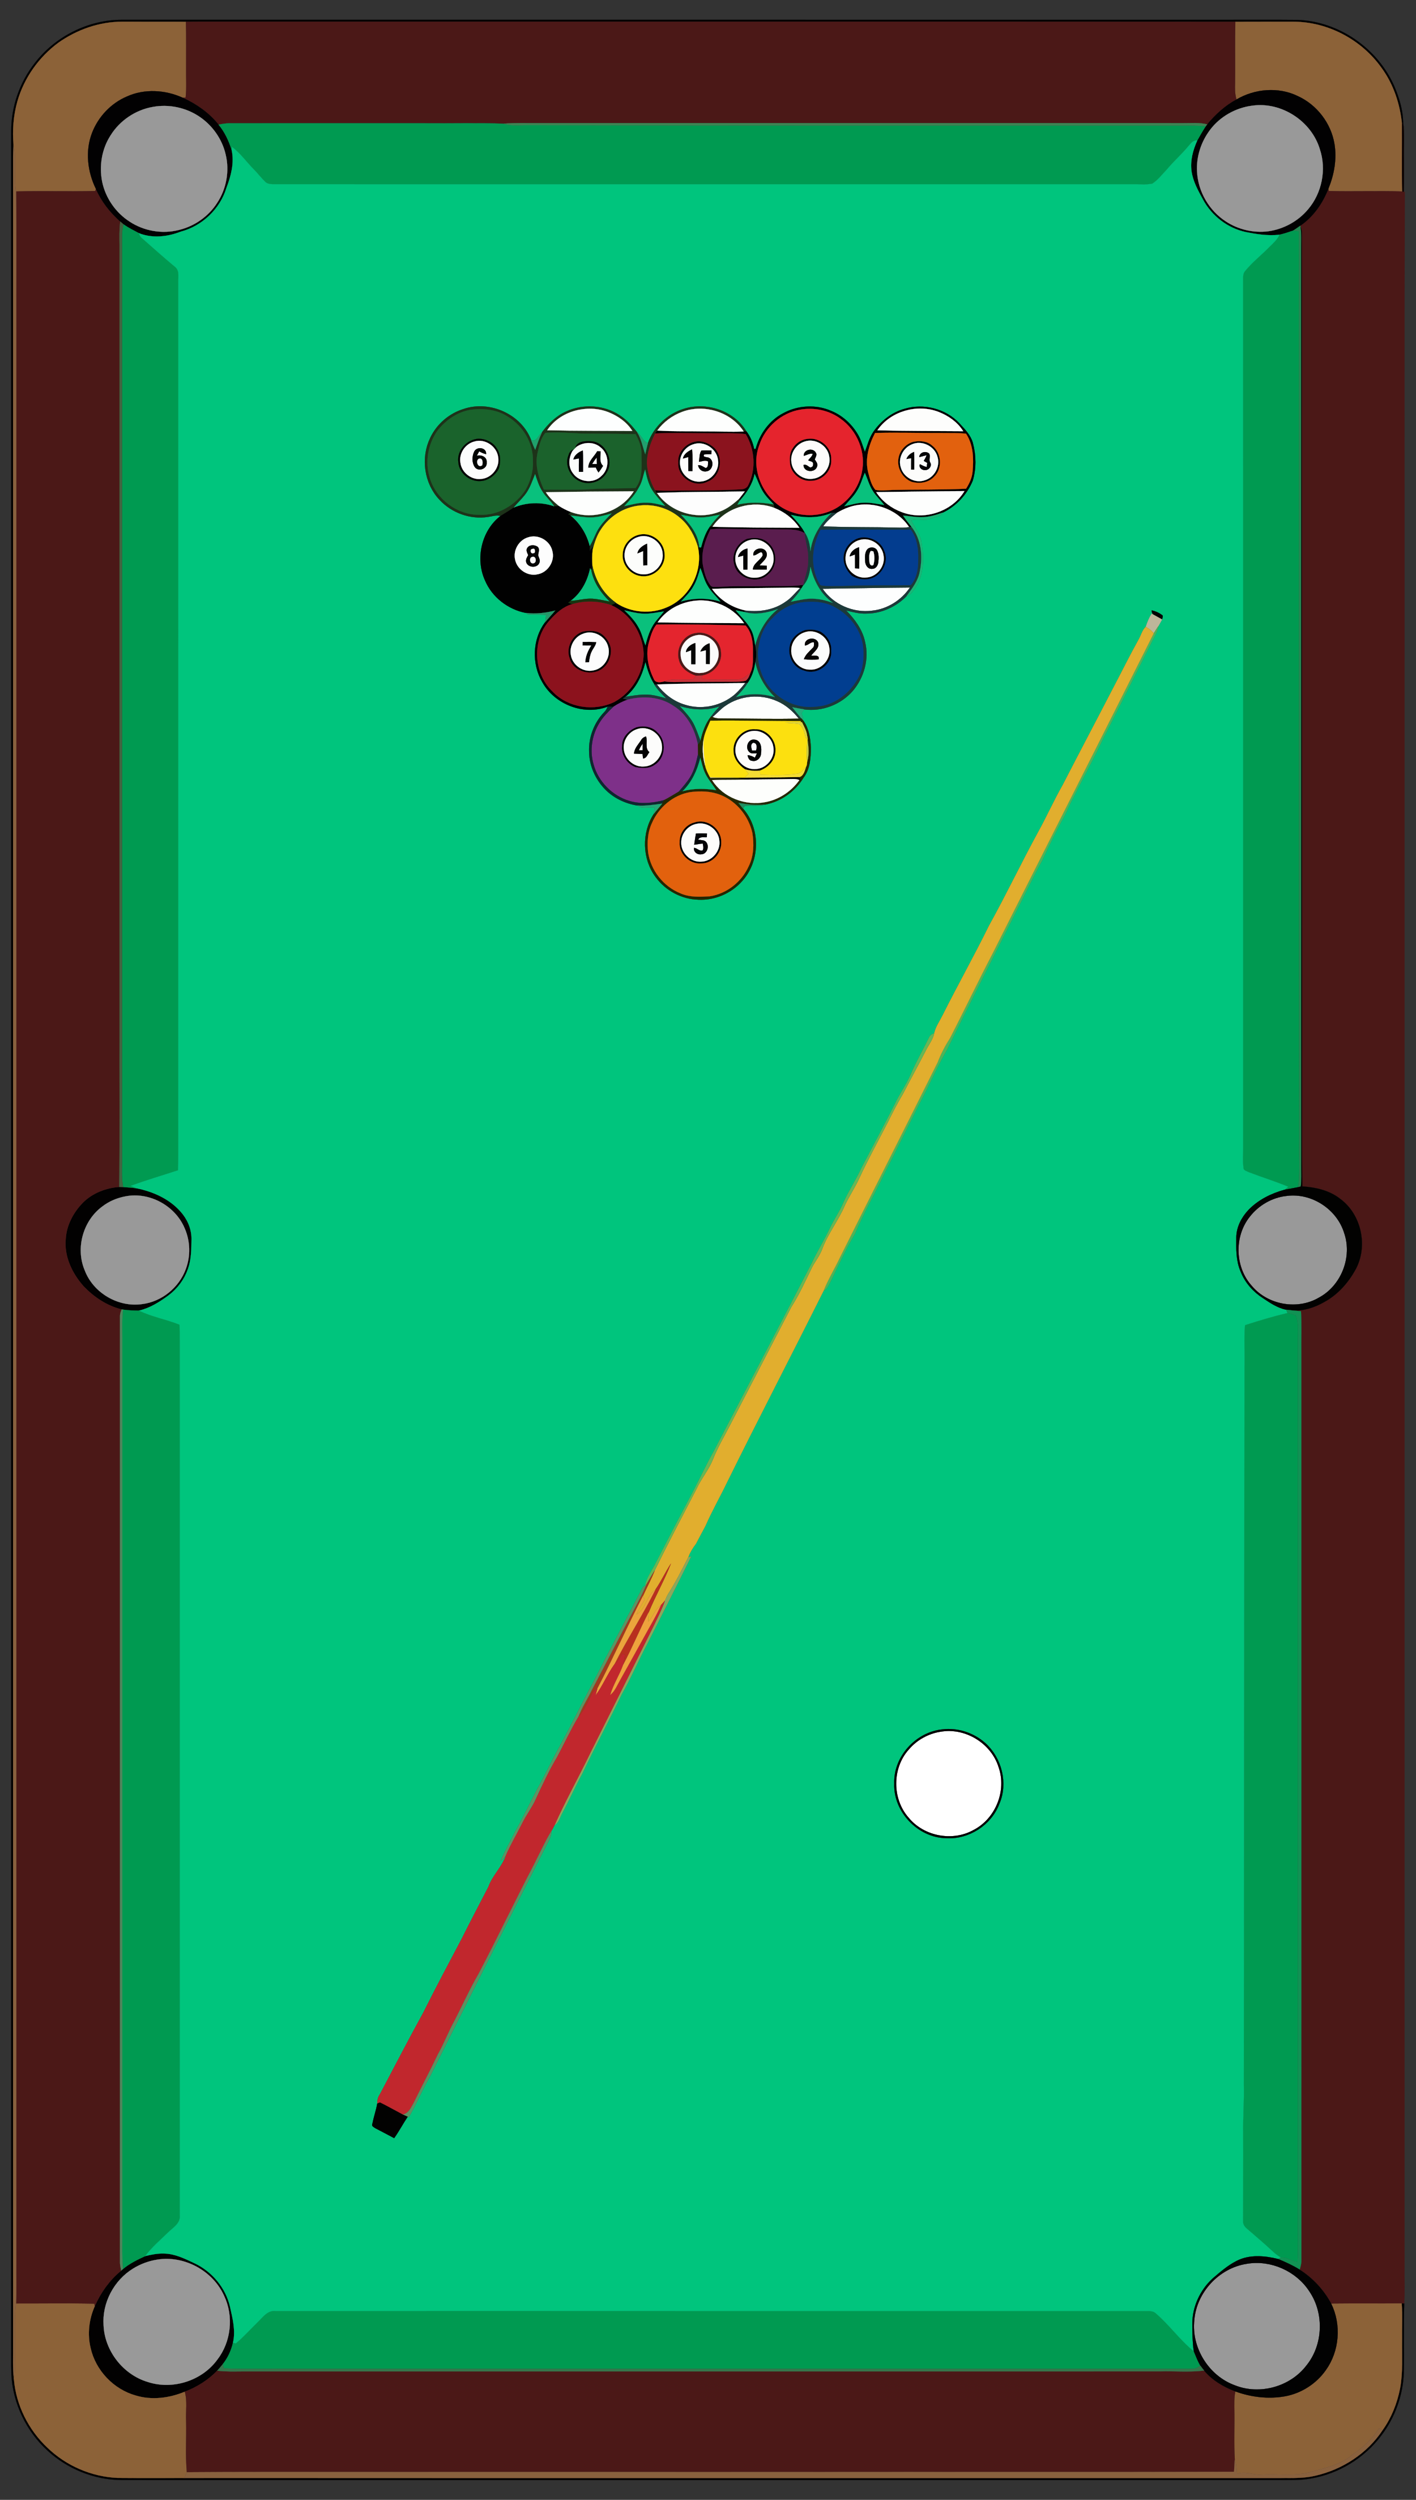 <?xml version="1.0" encoding="utf-8"?>
<!DOCTYPE svg PUBLIC "-//W3C//DTD SVG 1.1//EN" "http://www.w3.org/Graphics/SVG/1.1/DTD/svg11.dtd">
<svg version="1.1" id="Layer_1" xmlns="http://www.w3.org/2000/svg" xmlns:xlink="http://www.w3.org/1999/xlink" x="0px" y="0px"
	 viewBox="147.786 94.636 977.78 1725.878" enable-background="new 147.786 94.636 977.78 1725.878" xml:space="preserve">
<rect x="147.786" y="94.636" width="977.78" height="1725.878" fill="#333333" stroke="none"/>
<g>
	<path fill="#FFFFFF" stroke="#FFFFFF" stroke-width="0.094" d="M797.29,1290.19c17.01-3.01,34.94,8.01,40.05,24.47
		c5.73,16.18-2.07,35.58-17.31,43.4c-14.47,8.12-34.18,4.41-44.72-8.4c-11.57-12.95-11.61-34.32,0.05-47.22
		C780.88,1295.89,788.84,1291.49,797.29,1290.19z"/>
	<path fill="#020101" stroke="#020101" stroke-width="0.094" d="M171.97,137.95c14.13-18.28,36.83-29.66,59.98-29.65
		c254.02,0.02,508.04,0,762.05,0.01c16.61,0.03,33.23-0.1,49.84,0.07c28.62,1.05,55.45,19.76,66.82,45.96
		c3.22,7.67,5.82,15.91,6.02,24.27c-0.19,0.46-0.58,1.37-0.78,1.83c-1.35-13.95-5.88-27.73-14.24-39.08
		c-13.74-19.3-36.92-31.69-60.68-31.72c-13.4,0-26.79-0.02-40.18,0.04c-227.94-0.17-455.87-0.02-683.8-0.07
		c-13.6,0.03-27.21-0.08-40.81,0.06c-14.72-0.05-29.45-0.02-44.17-0.04c-15.7,0-31.13,5.48-43.9,14.48
		c-13.56,9.99-23.78,24.46-28.37,40.69c-2.72,9.69-3.47,19.88-2.61,29.89c-0.11,2.77-0.3,5.54-0.31,8.32
		c0.01,503.66-0.01,1007.32,0.01,1510.99c0.08,7.75-0.36,15.53,0.56,23.26c1.49,17.85,10.08,34.96,23.1,47.21
		c12.93,12.51,30.53,20.15,48.52,20.89c15.34,0.15,30.68,0.04,46.02,0.06c251.32,0.06,502.64,0,753.95,0.02
		c8.94-0.16,18.02,0.55,26.8-1.54c18.75-4.18,36.14-15.4,46.74-31.55c6.13-8.57,10.04-18.57,12.05-28.87
		c2.05-11.04,1.21-22.32,1.37-33.48c-0.15-8.4,0.39-16.82-0.28-25.19c0.44,0.02,1.33,0.07,1.77,0.09
		c-0.54,16.01,0.01,32.05-0.29,48.07c-0.62,15.41-6.05,30.57-15.35,42.87c-11.71,15.76-29.62,26.75-49,29.96
		c-7.19,1.32-14.53,0.98-21.8,1.06c-258.66-0.01-517.33,0-776-0.01c-8,0-16.01,0.01-24.01-0.04
		c-18.58-0.26-36.86-7.77-50.47-20.38c-14.68-13.38-23.87-32.63-24.86-52.48c-0.23-7.99-0.04-15.97-0.11-23.95
		c0-508.33,0-1016.67,0-1525C155.54,168.06,161.48,151.24,171.97,137.95z"/>
	<path fill="#020101" stroke="#020101" stroke-width="0.094" d="M705.47,397.6c8.35-1.25,16.81,5.81,16.32,14.4
		c0.53,7.72-6.3,14.58-13.91,14.6c-6.6,0.54-13.05-4.38-14.47-10.79c-0.45-3.94-0.64-8.33,1.78-11.71
		C697.4,400.49,701.23,397.98,705.47,397.6 M703.35,399.5c-5.9,1.84-10.03,8.15-9.06,14.31c0.76,6.96,7.79,12.46,14.74,11.34
		c7.15-0.73,12.73-8.06,11.37-15.16C719.41,402.25,710.7,396.91,703.35,399.5z"/>
	<path fill="#020101" stroke="#020101" stroke-width="0.094" d="M627.4,399.59c4.97-1.18,10.06,0.98,13.71,4.3
		c6.69,6.73,4.4,20.07-4.83,23.32c-8.83,4.7-21.03-3.19-20.15-13.21C615.46,407.16,620.98,401.08,627.4,399.59 M626.37,401.43
		c-5.97,1.86-9.99,8.39-8.88,14.57c0.9,6.76,7.71,12.03,14.5,11.06c7.11-0.62,12.74-7.79,11.59-14.84
		C642.75,404.34,633.85,398.63,626.37,401.43z"/>
	<path fill="#020101" stroke="#020101" stroke-width="0.094" d="M778.41,399.64c4.5-0.95,9.69-0.54,13.2,2.74
		c6.47,5,7.13,15.74,1.18,21.39c-3.86,4.22-10.11,5-15.41,3.58c-6.68-2.61-10.74-10.16-9.02-17.19
		C769.47,405.22,773.54,401.01,778.41,399.64 M777.4,401.44c-5.99,2.44-9.63,9.63-7.59,15.86c1.81,6.84,9.78,11.28,16.51,8.92
		c6.64-1.9,10.88-9.54,8.82-16.16C793.28,402.69,784.36,398.29,777.4,401.44z"/>
	<path fill="#020101" stroke="#020101" stroke-width="0.094" d="M589.46,463.69c8.19-1.81,17.02,4.86,17.23,13.3
		c0.89,8.18-6.55,15.86-14.71,15.52c-7.98,0.04-15.06-7.54-14.2-15.55C578.09,470.53,583.21,464.93,589.46,463.69 M588.36,465.39
		c-5.38,1.61-9.35,6.94-9.3,12.57c-0.15,6.92,5.98,13.22,12.93,13.18c7.48,0.4,14.17-6.73,13.37-14.17
		C605.01,468.88,596.05,462.67,588.36,465.39z"/>
	<path fill="#020101" stroke="#020101" stroke-width="0.094" d="M550.39,530.61c4.59-0.89,9.96-0.85,13.69,2.38
		c3.13,2.75,5.66,6.68,5.59,10.99c-0.02,4.33-1.77,8.72-5.09,11.58c-7.22,6.58-21.07,3.26-23.5-6.56
		C538.4,541.66,542.96,532.83,550.39,530.61 M550.31,532.21c-5.85,2.08-9.57,8.69-8.3,14.77c1.16,7.01,8.64,12.09,15.58,10.48
		c7.2-1.28,12.24-9.27,10.14-16.32C565.98,533.83,557.29,529.23,550.31,532.21z"/>
	<path fill="#020101" stroke="#020101" stroke-width="0.094" d="M654.29,612.96c-0.6-7.96,6.68-15.49,14.7-14.92
		c7.97-0.36,14.82,7.13,14.29,14.98c-0.03,6.39-4.96,11.58-10.73,13.63c-3.51,0.41-7.06,0.07-10.43-0.93
		C657.93,622.75,654.25,618.36,654.29,612.96 M666.39,599.46c-5.92,1.04-10.66,6.51-10.78,12.52c-0.43,7.25,6.12,13.95,13.39,13.6
		c7.73,0.12,14.27-7.71,12.77-15.29C680.79,603.23,673.35,598,666.39,599.46z"/>
	<path fill="#020101" stroke="#020101" stroke-width="0.094" d="M627.35,662.43c8.67-3.05,18.75,4.44,18.48,13.56
		c0.45,7.61-6.12,14.92-13.85,14.75c-8.03,0.74-15.63-6.68-14.89-14.74C616.8,669.79,621.32,663.89,627.35,662.43 M628.41,663.5
		c-5.72,1.23-10.12,6.65-10.2,12.49c-0.38,7.36,6.43,14.06,13.79,13.52c7.3-0.16,13.45-7.27,12.51-14.52
		C643.93,667.38,635.79,661.54,628.41,663.5z"/>
	<path fill="#020101" stroke="#020101" stroke-width="0.094" d="M204.98,924.99c6.63-6.67,15.86-10.19,25.14-10.92
		c0.68,0.03,2.04,0.08,2.72,0.1c3.07,0.21,6.15,0.45,9.22,0.84c11.23,2.27,22.36,7.16,30.14,15.81c4.78,5.17,7.84,12.02,7.83,19.13
		c-0.11,6.93-0.06,14.06-2.43,20.67c-2.5,7.34-7.34,13.79-13.55,18.41c-6.17,4.51-12.78,8.74-20.33,10.44
		c-3.68-0.03-7.36-0.14-10.99-0.68l-0.94-0.14c-10.16-2.49-19.2-8.55-26.35-16.07c-7.82-8.84-13.45-20.54-12.26-32.59
		C193.73,940.52,198.45,931.7,204.98,924.99 M234.4,920.59c-5.71,1.08-11.25,3.35-15.86,6.92c-13.4,9.76-18.75,28.88-12.24,44.16
		c5.9,15.63,23.23,25.76,39.75,23.28c13.42-1.68,25.31-11.37,29.98-24.01c3.43-9.05,3.19-19.41-0.71-28.26
		C268.85,927.12,251,917.33,234.4,920.59z"/>
	<path fill="#020101" stroke="#020101" stroke-width="0.094" d="M248.09,1652.22c4.22-1.03,8.54-1.92,12.92-1.76
		c7.48,0.12,14.32,3.5,20.93,6.64c12.17,5.66,21.68,16.99,24.69,30.13c1.77,8.1,4.01,16.52,2.02,24.82
		c-1.25,5.36-3.6,10.47-7.04,14.79c-1.2,1.53-2.48,3-3.8,4.47c-6.23,6.45-14.02,11.36-22.4,14.53
		c-10.6,4.41-22.72,6.04-33.84,2.65c-15.33-4.24-27.8-17.36-31.23-32.89c-2.3-9.54-1.12-19.72,2.84-28.66
		c4.11-9.48,10.26-18.13,18.29-24.68c0.31-0.27,0.92-0.82,1.22-1.1C237.29,1657.32,242.69,1654.7,248.09,1652.22
		 M256.44,1654.65c-5.88,0.9-11.58,3.01-16.65,6.12c-13.29,8.09-21.6,23.75-20.48,39.32c0.78,17.68,13.58,34.01,30.54,39.04
		c17.11,5.63,37.3-0.79,47.94-15.33c9.62-12.39,11.49-30.08,4.72-44.22C294.79,1662.38,275.08,1651.66,256.44,1654.65z"/>
	<path fill="#8C6238" stroke="#8C6238" stroke-width="0.094" d="M188.12,124.11c12.77-9,28.2-14.48,43.9-14.48
		c14.72,0.02,29.45-0.01,44.17,0.04c0.3,10.78,0.08,21.55,0.14,32.33c-0.11,6.68,0.4,13.39-0.35,20.04
		c-0.48,0.04-1.44,0.11-1.92,0.14c-12.06-5.54-26.54-6.44-38.75-0.87c-10.96,4.68-19.69,13.99-23.96,25.08
		c-4.84,12.51-3.15,26.81,2.69,38.69c-0.12,0.37-0.35,1.09-0.46,1.45c-18.22,0.44-36.47-0.18-54.69,0.29
		c-1.96-10.64,0.72-21.59-1.75-32.13c-0.86-10.01-0.11-20.2,2.61-29.89C164.34,148.57,174.56,134.1,188.12,124.11z"/>
	<path fill="#8C6238" stroke="#8C6238" stroke-width="0.094" d="M1000.8,109.68c13.39-0.06,26.78-0.04,40.18-0.04
		c23.76,0.03,46.94,12.42,60.68,31.72c8.36,11.35,12.89,25.13,14.24,39.08c0.18,15.47-0.28,30.96,0.25,46.41
		c-16.89-0.57-33.82,0.16-50.72-0.32c-0.11-0.37-0.33-1.1-0.43-1.47c4.06-9.79,6.01-20.66,4.23-31.19
		c-2.38-14.2-12.14-26.89-25.23-32.86c-13.33-6.55-29.75-5.17-42.4,2.31c-1.11-3.67-1.13-7.52-0.99-11.32
		C1000.8,137.9,1000.44,123.79,1000.8,109.68z"/>
	<path fill="#8C6238" stroke="#8C6238" stroke-width="0.094" d="M158.87,1684.91c18.04,0.06,36.11-0.29,54.14,0.15
		c0.04,0.47,0.13,1.41,0.17,1.88c-3.96,8.94-5.14,19.12-2.84,28.66c3.43,15.53,15.9,28.65,31.23,32.89
		c11.12,3.39,23.24,1.76,33.84-2.65c1.86,6.56,0.59,13.44,0.92,20.16c0.3,11.81-0.62,23.67,0.5,35.46
		c-0.59,1.3-1.19,2.61-1.79,3.96c-15.34-0.02-30.68,0.09-46.02-0.06c-17.99-0.74-35.59-8.38-48.52-20.89
		c-13.02-12.25-21.61-29.36-23.1-47.21c1.5-7.34,0.47-14.85,0.75-22.26C158.41,1704.97,157.49,1694.88,158.87,1684.91z"/>
	<path fill="#8C6238" stroke="#8C6238" stroke-width="0.094" d="M1066.95,1684.95c16.24-0.2,32.48,0.01,48.72-0.14
		c0.67,8.37,0.13,16.79,0.28,25.19c-0.16,11.16,0.68,22.44-1.37,33.48c-2.01,10.3-5.92,20.3-12.05,28.87
		c-0.62-0.3-1.87-0.9-2.5-1.2c-4.69,7.46-11.36,13.39-18.59,18.32c-7.64,6.75-17.99,8.8-27.52,11.52
		c-11.33,3.53-23.28,1.4-34.91,2.07c-5.75,0.67-11.38-2.85-16.98-0.4c-0.34-3.38-0.4-6.82-1.59-10.03
		c-0.74-10.86-0.13-21.76-0.32-32.63c-0.07-4.8-0.28-9.63,0.67-14.35c10.88,3.94,22.77,5.42,34.22,3.38
		c11.23-2,21.55-8.57,28.15-17.88C1072.74,1717.98,1074.17,1699.51,1066.95,1684.95z"/>
	<path fill="#4B1817" stroke="#4B1817" stroke-width="0.094" d="M276.19,109.67c13.6-0.14,27.21-0.03,40.81-0.06
		c227.93,0.05,455.86-0.1,683.8,0.07c-0.36,14.11,0,28.22-0.19,42.32c-0.14,3.8-0.12,7.65,0.99,11.32
		c-7.87,4.23-14.54,10.37-20.21,17.2c-5.36-1.44-10.93-0.81-16.39-0.87c-148.33-0.02-296.67,0.01-445-0.01
		c-8.12,0.09-16.26-0.31-24.36,0.39c-18.2-0.64-36.43-0.09-54.64-0.28c-45.01-0.03-90.01-0.04-135.02-0.02
		c-2.45,0.09-4.88,0.45-7.27,0.98c-6.48-8.13-15.23-14.27-24.65-18.53c0.48-0.03,1.44-0.1,1.92-0.14
		c0.75-6.65,0.24-13.36,0.35-20.04C276.27,131.22,276.49,120.45,276.19,109.67z"/>
	<path fill="#4B1817" stroke="#4B1817" stroke-width="0.094" d="M214.04,225.08c3.76,8.72,9.77,16.22,16.81,22.52
		c-0.77,5.43-0.59,10.93-0.53,16.4c-0.02,179.33,0.02,358.67,0,538c-0.12,37.35,0.28,74.72-0.2,112.07
		c-9.28,0.73-18.51,4.25-25.14,10.92c-6.53,6.71-11.25,15.53-11.8,25c-1.19,12.05,4.44,23.75,12.26,32.59
		c7.15,7.52,16.19,13.58,26.35,16.07c-0.55,1.37-1.08,2.8-1.15,4.32c-0.01,218.02,0,436.06,0,654.08
		c0.11,1.74,0.46,3.48,0.83,5.21c-8.03,6.55-14.18,15.2-18.29,24.68c-0.04-0.47-0.13-1.41-0.17-1.88
		c-18.03-0.44-36.1-0.09-54.14-0.15c0.45-8.96,0.07-17.94,0.19-26.91c0-445.33,0-890.67,0-1336
		c-0.12-31.73,0.23-63.46-0.17-95.18c18.22-0.47,36.47,0.15,54.69-0.29C213.69,226.17,213.92,225.45,214.04,225.08z"/>
	<path fill="#4B1817" stroke="#4B1817" stroke-width="0.094" d="M1045.61,250.52c8.97-6.13,15.49-15.41,19.39-25.46
		c0.1,0.37,0.32,1.1,0.43,1.47c16.9,0.48,33.83-0.25,50.72,0.32l0.98,0.16l0.68,0.11c-0.29,109.96-0.04,219.92-0.13,329.88
		c-0.01,367,0.01,734,0,1101c-0.15,8.96,0.32,17.95-0.24,26.9c-0.44-0.02-1.33-0.07-1.77-0.09
		c-16.24,0.15-32.48-0.06-48.72,0.14c-5.12-9.46-12.68-17.57-21.73-23.38c0.56-1.82,1.08-3.67,1.17-5.55
		c-0.06-209-0.01-418.01-0.03-627.02c-0.15-9.69,0.32-19.39-0.23-29.07c-2.13-0.24-4.24-0.44-6.35-0.63
		c7.96,0.65,15.78-1.89,22.59-5.85c9.28-5.05,16.5-13.29,21.54-22.47c8.57-15.89,4.1-37.61-10.43-48.48
		c-7.47-6-17.1-8.19-26.46-8.77c-0.43-49.57,0.02-99.15-0.14-148.73c-0.11-170.02-0.35-340.05-0.18-510.07
		c-0.05-1.28-0.46-2.49-0.84-3.69L1045.61,250.52z"/>
	<path fill="#4B1817" stroke="#4B1817" stroke-width="0.094" d="M627.91,531.7c8.36-1.81,17.43,4.64,17.79,13.33
		c0.85,7.72-5.4,14.72-12.85,15.91c-1.52,0.15-3.03,0.23-4.54,0.25c-5.13-1.74-10.38-5.13-11.71-10.74
		C614.15,542.5,619.53,532.97,627.91,531.7 M627.36,533.54c-5.77,1.56-10.2,7.45-9.54,13.5c0.19,7.1,7.12,13.09,14.2,12.17
		c7.94-0.37,14.05-9.31,11.38-16.83C641.45,535.87,633.97,531.39,627.36,533.54z"/>
	<path fill="#4B1817" stroke="#4B1817" stroke-width="0.094" d="M275.41,1745.84c8.38-3.17,16.17-8.08,22.4-14.53
		c5.7,0.79,11.46,0.55,17.19,0.53c211.33-0.05,422.67,0.05,634-0.02c10.08-0.3,20.22,0.72,30.24-0.59
		c5.59,6.77,13.44,11.32,21.55,14.42c-0.95,4.72-0.74,9.55-0.67,14.35c0.19,10.87-0.42,21.77,0.32,32.63
		c-0.18,2.82-0.38,5.65-0.52,8.5c-100.3,0.31-200.61,0.02-300.91,0.16c-106.01,0-212.01-0.01-318.01-0.04
		c-34.72,0.04-69.45-0.12-104.17,0.21c-1.12-11.79-0.2-23.65-0.5-35.46C276,1759.28,277.27,1752.4,275.41,1745.84z"/>
	<path fill="#020102" stroke="#020102" stroke-width="0.094" d="M1001.6,163.32c12.65-7.48,29.07-8.86,42.4-2.31
		c13.09,5.97,22.85,18.66,25.23,32.86c1.78,10.53-0.17,21.4-4.23,31.19c-3.9,10.05-10.42,19.33-19.39,25.46
		c-1.59,1.1-3.14,2.23-4.76,3.28c-3.15,1.08-6.31,2.15-9.56,2.89c-7.8,0.9-15.64-0.32-23.27-1.84
		c-12.48-2.65-23.42-11.16-29.48-22.32c-3.4-6.24-7-12.62-7.98-19.76c-0.99-7.25,0.99-14.52,3.95-21.09
		c1.86-3.32,3.74-6.65,5.82-9.85c0.26-0.33,0.79-0.98,1.06-1.31C987.06,173.69,993.73,167.55,1001.6,163.32 M1012.43,167.6
		c-11.4,1.46-22.2,7.52-29.1,16.74c-6.15,8.17-9.55,18.5-8.95,28.74c0.64,13.82,8.38,27.05,20.01,34.51
		c8.52,5.56,19.04,8.01,29.14,6.72c10.64-1.48,20.67-6.95,27.55-15.23c9.49-11.17,12.75-27.32,8.14-41.25
		C1053.46,178.3,1032.65,164.69,1012.43,167.6z"/>
	<path fill="#020102" stroke="#020102" stroke-width="0.094" d="M235.31,161.31c12.21-5.57,26.69-4.67,38.75,0.87
		c9.42,4.26,18.17,10.4,24.65,18.53c4.26,5.07,7.01,11.15,9.02,17.41c1.97,8.93-0.39,17.89-3.57,26.22
		c-4.44,14.64-16.81,26.34-31.57,30.23c-9.18,3.59-19.65,4.78-28.98,1c-3.6-1.91-7.26-3.75-10.61-6.08
		c-0.73-0.62-1.45-1.25-2.15-1.89c-7.04-6.3-13.05-13.8-16.81-22.52c-5.84-11.88-7.53-26.18-2.69-38.69
		C215.62,175.3,224.35,165.99,235.31,161.31 M253.37,168.44c-11.96,2.07-22.86,9.39-29.25,19.71c-6.04,9.32-7.92,21.01-5.81,31.84
		c2.32,11.28,9.35,21.47,19.04,27.68c9.86,6.48,22.45,8.67,33.9,5.75c10.78-2.57,20.54-9.37,26.5-18.75
		c6.39-9.68,8.61-22.02,5.87-33.31c-2.4-10.55-9.01-19.99-17.95-26.06C276.34,168.93,264.48,166.39,253.37,168.44z"/>
	<path fill="#020102" stroke="#020102" stroke-width="0.094" d="M743.44,465.59c6.03-0.29,12.74,3.06,14.82,9.01
		c2.65,5.42,0.88,12.22-3.54,16.15c-4.86,5.01-13.25,5-18.84,1.29c-3.79-3.49-6.25-8.79-5.5-14
		C731.31,471.56,736.85,466.12,743.44,465.59 M741.34,467.47c-5.51,1.46-9.73,6.79-9.68,12.52
		c-0.36,7.54,6.88,14.24,14.37,13.35c7.42-0.42,13.29-8.05,11.84-15.33C756.8,470.54,748.6,465.23,741.34,467.47z"/>
	<path fill="#020102" stroke="#020102" stroke-width="0.094" d="M663.49,466.64c4.84-1.1,10.59-1.06,14.49,2.46
		c6.73,5.24,7.11,16.8,0.2,22.08c-7.16,7.19-21.21,3.05-23.43-6.8C652.64,477.25,656.71,469.44,663.49,466.64 M665.37,467.53
		c-5.53,1.44-9.75,6.73-9.81,12.46c-0.32,7.21,6.18,13.89,13.44,13.5c7.4,0.11,13.8-7.01,12.91-14.35
		C681.48,471.25,672.95,465.24,665.37,467.53z"/>
	<path fill="#020102" stroke="#020102" stroke-width="0.094" d="M703.45,529.64c3.63-0.65,7.58-0.47,10.99,1.09
		c4.5,2.76,7.88,7.83,7.36,13.28c0.82,9.36-9.91,17.06-18.58,13.68c-7.23-1.72-11.63-9.64-10.2-16.74
		C693.71,535.5,698.49,531.36,703.45,529.64 M703.3,531.23c-5.05,1.61-8.92,6.52-9.11,11.84c-0.56,7.14,5.65,13.97,12.85,13.87
		c7.84,0.54,14.73-7.24,13.41-14.95C719.61,534.15,710.76,528.45,703.3,531.23z"/>
	<path fill="#020102" stroke="#020102" stroke-width="0.094" d="M587.42,596.64c4.94-1.21,10.81-0.43,14.31,3.6
		c6.69,5.73,5.68,18.01-1.93,22.51c-3.77,2.77-8.87,2.37-13.21,1.53c-5.65-2.12-9.91-8.17-9.32-14.3
		C576.99,603.78,581.91,598.67,587.42,596.64 M587.31,598.18c-5.6,1.92-9.49,7.92-8.73,13.84c0.6,6.58,6.74,12.14,13.4,11.82
		c7.54,0.07,13.99-7.33,12.83-14.8C604.15,600.92,594.9,595.15,587.31,598.18z"/>
	<path fill="#999999" stroke="#999999" stroke-width="0.094" d="M1012.43,167.6c20.22-2.91,41.03,10.7,46.79,30.23
		c4.61,13.93,1.35,30.08-8.14,41.25c-6.88,8.28-16.91,13.75-27.55,15.23c-10.1,1.29-20.62-1.16-29.14-6.72
		c-11.63-7.46-19.37-20.69-20.01-34.51c-0.6-10.24,2.8-20.57,8.95-28.74C990.23,175.12,1001.03,169.06,1012.43,167.6z"/>
	<path fill="#999999" stroke="#999999" stroke-width="0.094" d="M253.37,168.44c11.11-2.05,22.97,0.49,32.3,6.86
		c8.94,6.07,15.55,15.51,17.95,26.06c2.74,11.29,0.52,23.63-5.87,33.31c-5.96,9.38-15.72,16.18-26.5,18.75
		c-11.45,2.92-24.04,0.73-33.9-5.75c-9.69-6.21-16.72-16.4-19.04-27.68c-2.11-10.83-0.23-22.52,5.81-31.84
		C230.51,177.83,241.41,170.51,253.37,168.44z"/>
	<path fill="#999999" stroke="#999999" stroke-width="0.094" d="M234.4,920.59c16.6-3.26,34.45,6.53,40.92,22.09
		c3.9,8.85,4.14,19.21,0.71,28.26c-4.67,12.64-16.56,22.33-29.98,24.01c-16.52,2.48-33.85-7.65-39.75-23.28
		c-6.51-15.28-1.16-34.4,12.24-44.16C223.15,923.94,228.69,921.67,234.4,920.59z"/>
	<path fill="#999999" stroke="#999999" stroke-width="0.094" d="M1036.31,920.27c17.16-2.26,34.67,9.19,39.69,25.71
		c5.7,16.56-2.07,36.32-17.53,44.56c-14.74,8.67-35.13,5.07-46.13-7.97c-11.83-12.9-12.5-34.18-1.62-47.85
		C1016.89,926.74,1026.25,921.32,1036.31,920.27z"/>
	<path fill="#999999" stroke="#999999" stroke-width="0.094" d="M256.44,1654.65c18.64-2.99,38.35,7.73,46.07,24.93
		c6.77,14.14,4.9,31.83-4.72,44.22c-10.64,14.54-30.83,20.96-47.94,15.33c-16.96-5.03-29.76-21.36-30.54-39.04
		c-1.12-15.57,7.19-31.23,20.48-39.32C244.86,1657.66,250.56,1655.55,256.44,1654.65z"/>
	<path fill="#999999" stroke="#999999" stroke-width="0.094" d="M1008.4,1657.59c16.73-3.02,34.6,4.96,43.71,19.26
		c10.19,15.22,9.31,36.77-2.27,50.99c-11.18,14.6-32.15,20.43-49.24,13.64c-18.09-6.48-30.25-25.98-28.13-45.08
		C974.01,1677.32,989.51,1660.61,1008.4,1657.59z"/>
	<path fill="#0C0201" stroke="#0C0201" stroke-width="0.094" d="M1115.9,180.44c0.2-0.46,0.59-1.37,0.78-1.83
		c1.11,8.74,0.3,17.6,0.55,26.39c-0.06,7.34,0.12,14.68-0.1,22.01l-0.98-0.16C1115.62,211.4,1116.08,195.91,1115.9,180.44z"
		/>
	<path fill="#009A51" stroke="#009A51" stroke-width="0.094" d="M298.71,180.71c2.39-0.53,4.82-0.89,7.27-0.98
		c45.01-0.02,90.01-0.01,135.02,0.02c18.21,0.19,36.44-0.36,54.64,0.28c5.63,1.88,11.58,0.9,17.39,1.04
		c150.66,0.32,301.32,0.27,451.98,0.26c5.11-0.16,10.22-0.01,15.32,0.5c-2.08,3.2-3.96,6.53-5.82,9.85
		c-2.79-0.55-4.45,1.98-6.05,3.76c-4.65,5.67-10.21,10.5-14.89,16.15c-3.23,3.37-6.11,7.24-10.05,9.81
		c-4.44,0.96-9.03,0.29-13.52,0.42c-198.02-0.01-396.04,0.02-594.05-0.01c-1.8-0.1-3.76-0.32-5.06-1.72
		c-2.73-2.61-4.98-5.67-7.64-8.34c-5.16-5.16-9.35-11.29-15.24-15.7c-0.07,0.52-0.21,1.55-0.28,2.07
		C305.72,191.86,302.97,185.78,298.71,180.71z"/>
	<path fill="#009A51" stroke="#009A51" stroke-width="0.094" d="M232.04,256.99c0.07-2.53,0.46-5.03,0.96-7.5
		c3.35,2.33,7.01,4.17,10.61,6.08c0.5,1.31,1.06,2.66,2.24,3.52c7.5,6.51,14.83,13.24,22.51,19.55c3.94,2.82,2.22,8.25,2.57,12.36
		c-0.04,187.34-0.03,374.67-0.04,562c-0.14,16.53,0.31,33.08-0.2,49.6c-10.88,3.57-21.91,6.72-32.62,10.75
		c1.32,0.57,2.64,1.14,3.99,1.66c-3.07-0.39-6.15-0.63-9.22-0.84c-1.05-5.33-0.9-10.77-0.78-16.17
		C232.05,684.33,232.08,470.66,232.04,256.99z"/>
	<path fill="#009A51" stroke="#009A51" stroke-width="0.094" d="M1031.29,256.69c3.25-0.74,6.41-1.81,9.56-2.89
		c1.26,0.14,2.53,0.31,3.81,0.49c0.09,209.57-0.01,419.14,0.27,628.71c-0.27,10.41,0.65,20.89-0.69,31.25
		c-3.09,0.67-6.22,1.14-9.31,1.75c0.8-0.69,1.6-1.37,2.4-2.06c-8.94-3.72-18.21-6.55-27.23-10.03
		c-1.42-0.78-3.76-1.09-3.7-3.12c-0.62-4.91-0.1-9.87-0.2-14.79c-0.01-200.02,0.03-400.04-0.02-600.06
		c0.01-1.56,0.41-3.12,1.48-4.3c4.78-5.87,10.77-10.56,16.08-15.91C1026.48,262.93,1029.67,260.37,1031.29,256.69z"/>
	<path fill="#009A51" stroke="#009A51" stroke-width="0.094" d="M232.73,998.79c3.63,0.54,7.31,0.65,10.99,0.68
		c8.94,4.36,18.85,6.04,28.05,9.74c0.12,3.59,0.17,7.19,0.14,10.79c-0.01,201.36,0.01,402.71,0,604.06
		c0.66,5.55-4.65,8.45-8.04,11.8c-5.4,5.3-11.31,10.19-15.78,16.36c-5.4,2.48-10.8,5.1-15.4,8.94
		c-0.75-8.37-0.39-16.78-0.44-25.16c0.02-205.67-0.01-411.33,0.01-617C232.27,1012.26,231.93,1005.5,232.73,998.79z"/>
	<path fill="#009A51" stroke="#009A51" stroke-width="0.094" d="M1007.48,1009.51c9.69-3.13,19.48-6.07,29.39-8.44
		c1.87,0.44,3.72,1.03,5.59,1.59c2.44,5.81,1.47,12.21,1.58,18.34c-0.02,201.33,0,402.67-0.05,604
		c-0.13,10.41,0.43,20.84-0.24,31.24c-3.97-0.67-7.44-3.21-11.55-3.08c-2.35-1.36-4.44-3.09-6.4-4.94
		c-5.51-5.19-11.35-9.99-17.03-14.97c-1.59-1.31-2.8-3.09-2.6-5.21c-0.04-20.36,0.14-40.72,0.03-61.07
		c-0.18-11,0.76-21.98,0.45-32.97c0.13-165.34,0.31-330.67,0.45-496C1007.39,1028.5,1006.63,1018.98,1007.48,1009.51z"/>
	<path fill="#009A51" stroke="#009A51" stroke-width="0.094" d="M325.78,1697.79c3.46-3.3,6.7-8.25,12.15-7.65
		c201.03,0.07,402.08-0.03,603.11,0.02c1.57,0.06,3.27,0.26,4.55,1.32c9.56,8.09,16.79,18.59,26.55,26.46
		c1.39,3.36,2.69,6.79,4.53,9.96c-1.67,1.19-3.48,2.33-5.62,2.17C765.7,1730.03,560.35,1730.03,355,1730.05
		c-17.55-0.21-35.12,0.38-52.66-0.29c-0.18-0.73-0.55-2.19-0.73-2.92c3.44-4.32,5.79-9.43,7.04-14.79
		c0.49,0.11,1.47,0.34,1.96,0.45C316.09,1708.05,320.69,1702.66,325.78,1697.79z"/>
	<path fill="#3C8553" stroke="#3C8553" stroke-width="0.094" d="M495.64,180.03c8.1-0.7,16.24-0.3,24.36-0.39
		c148.33,0.02,296.67-0.01,445,0.01c5.46,0.06,11.03-0.57,16.39,0.87c-0.27,0.33-0.8,0.98-1.06,1.31c-5.1-0.51-10.21-0.66-15.32-0.5
		c-150.66,0.01-301.32,0.06-451.98-0.26C507.22,180.93,501.27,181.91,495.64,180.03z"/>
	<path fill="#00C57D" stroke="#00C57D" stroke-width="0.094" d="M968.46,195.44c1.6-1.78,3.26-4.31,6.05-3.76
		c-2.96,6.57-4.94,13.84-3.95,21.09c0.98,7.14,4.58,13.52,7.98,19.76c6.06,11.16,17,19.67,29.48,22.32
		c7.63,1.52,15.47,2.74,23.27,1.84c-1.62,3.68-4.81,6.24-7.55,9.04c-5.31,5.35-11.3,10.04-16.08,15.91
		c-1.07,1.18-1.47,2.74-1.48,4.3c0.05,200.02,0.01,400.04,0.02,600.06c0.1,4.92-0.42,9.88,0.2,14.79
		c-0.06,2.03,2.28,2.34,3.7,3.12c9.02,3.48,18.29,6.31,27.23,10.03c-0.8,0.69-1.6,1.37-2.4,2.06
		c-9.29,2.5-18.25,6.95-25,13.92c-4.87,5.14-8.39,11.89-8.45,19.09c-0.08,7.91-0.26,16.16,3.01,23.55
		c2.99,7.63,8.66,14.02,15.55,18.39c4.92,3.31,10,6.72,15.92,7.91c0.23,0.56,0.68,1.66,0.91,2.21
		c-9.91,2.37-19.7,5.31-29.39,8.44c-0.85,9.47-0.09,18.99-0.38,28.49c-0.14,165.33-0.32,330.66-0.45,496
		c0.31,10.99-0.63,21.97-0.45,32.97c0.11,20.35-0.07,40.71-0.03,61.07c-0.2,2.12,1.01,3.9,2.6,5.21
		c5.68,4.98,11.52,9.78,17.03,14.97c1.96,1.85,4.05,3.58,6.4,4.94c-0.44,0.28-1.32,0.82-1.76,1.1
		c-9.42-2.35-19.92-3.27-28.83,1.33c-6.19,3.16-11.46,7.81-16.71,12.3c-8.49,7.95-13.81,19.39-13.77,31.07
		c0.02,6.33,0.07,12.7,1.01,18.98c-9.76-7.87-16.99-18.37-26.55-26.46c-1.28-1.06-2.98-1.26-4.55-1.32
		c-201.03-0.05-402.08,0.05-603.11-0.02c-5.45-0.6-8.69,4.35-12.15,7.65c-5.09,4.87-9.69,10.26-15.17,14.71
		c-0.49-0.11-1.47-0.34-1.96-0.45c1.99-8.3-0.25-16.72-2.02-24.82c-3.01-13.14-12.52-24.47-24.69-30.13
		c-6.61-3.14-13.45-6.52-20.93-6.64c-4.38-0.16-8.7,0.73-12.92,1.76c4.47-6.17,10.38-11.06,15.78-16.36
		c3.39-3.35,8.7-6.25,8.04-11.8c0.01-201.35-0.01-402.7,0-604.06c0.03-3.6-0.02-7.2-0.14-10.79
		c-9.2-3.7-19.11-5.38-28.05-9.74c7.55-1.7,14.16-5.93,20.33-10.44c6.21-4.62,11.05-11.07,13.55-18.41
		c2.37-6.61,2.32-13.74,2.43-20.67c0.01-7.11-3.05-13.96-7.83-19.13c-7.78-8.65-18.91-13.54-30.14-15.81
		c-1.35-0.52-2.67-1.09-3.99-1.66c10.71-4.03,21.74-7.18,32.62-10.75c0.51-16.52,0.06-33.07,0.2-49.6
		c0.01-187.33,0-374.66,0.04-562c-0.35-4.11,1.37-9.54-2.57-12.36c-7.68-6.31-15.01-13.04-22.51-19.55
		c-1.18-0.86-1.74-2.21-2.24-3.52c9.33,3.78,19.8,2.59,28.98-1c14.76-3.89,27.13-15.59,31.57-30.23c3.18-8.33,5.54-17.29,3.57-26.22
		c0.07-0.52,0.21-1.55,0.28-2.07c5.89,4.41,10.08,10.54,15.24,15.7c2.66,2.67,4.91,5.73,7.64,8.34c1.3,1.4,3.26,1.62,5.06,1.72
		c198.01,0.03,396.03,0,594.05,0.01c4.49-0.13,9.08,0.54,13.52-0.42c3.94-2.57,6.82-6.44,10.05-9.81
		C958.25,205.94,963.81,201.11,968.46,195.44 M468.06,376.96c-10.06,3.05-18.71,10.43-23.18,19.96c-6.73,13.8-4.23,31.6,6.41,42.76
		c8.32,9.05,21.16,13.69,33.35,11.86c2.9-0.39,5.82-1.53,8.77-0.71c-13.12,10.1-17.53,29.49-10.72,44.5
		c4.85,11.6,15.94,20.12,28.23,22.46c0.33,0.24,1,0.72,1.34,0.96c4.19,0.46,8.44,0.05,12.66,0.42c-0.24,1.68-0.49,3.35-0.72,5.03
		c-8.84,11.77-9.36,28.92-1.88,41.49c8.5,15.22,28.58,23.14,44.98,16.81c-0.41,1.37-1.11,2.62-2.13,3.63
		c-7.12,7.32-11.09,17.63-10.58,27.84c0.17,9.5,4.37,18.73,10.94,25.51c5.94,6.14,14.03,9.96,22.42,11.29
		c3.16,2.69,7.87,1.05,11.7,1.4c-0.09,1.38-0.18,2.77-0.24,4.17c-8.74,13.06-8.25,31.46,1.25,44
		c6.77,9.21,17.86,15.12,29.31,15.42c11.26,0.61,22.63-4.24,30.11-12.65c12.6-13.58,13.07-36.43,0.72-50.31
		c0.34-0.43,1.04-1.31,1.39-1.75c4.66-0.6,9.47,0.38,14.02-0.95c10.95-2.08,20.57-9.05,26.39-18.49c4.48-5.87,5.12-13.54,5.07-20.66
		c-0.2-6.43-1.29-13.16-5.01-18.55c-0.36-1.86-0.82-3.69-1.37-5.48c0.6-0.85,1.22-1.69,1.84-2.51
		c12.37,1.66,25.34-3.36,33.51-12.77c7.78-9.1,11.39-21.93,8.52-33.67c-1.75-8.59-7.08-15.78-13.11-21.91
		c4.57,1.14,9.2,2.4,13.97,2.17c10.45-0.01,20.63-4.67,27.87-12.14c2.27-0.51,3.66-2.47,4.99-4.22c6.86-9,7.11-21.2,5.36-31.91
		c-0.62-6.05-4.73-10.73-7.21-16.03c4.34-1.61,9.09,0.59,13.44-1.23c2.82-1.16,6.98-1.03,8.37-4.18
		c9.24-4.46,16.69-12.49,20.61-21.96c2.58-8.45,2.38-17.68,0.1-26.18c-1.52-5.44-5.65-9.52-9.35-13.57
		c-9.36-9.98-24.48-13.84-37.55-10c-8.95,2.38-16.6,8.45-21.81,15.99c-2.86,4.21-4.05,9.21-5.83,13.91
		c-1.54-4.02-2.57-8.27-4.78-12.01c-4.21-7.25-10.72-13.24-18.53-16.4c-10.43-4.57-22.91-3.89-32.89,1.53
		c-9.67,4.93-16.46,14.38-19.22,24.74c-0.26,0.03-0.79,0.09-1.05,0.12c-0.89-4.47-2.62-8.75-5.44-12.36
		c-8.6-14.29-27.6-20.41-43.26-15.4c-11.28,3.51-20.73,12.53-24.66,23.68c-3.52-1.41-4.43-5.4-7.38-7.44
		c-3.52-4.43-7.32-8.77-12.14-11.83c-10.77-7.17-25.28-8.02-36.96-2.61c-6.83,3.01-12.24,8.44-16.65,14.33
		c-2.57,1.98-3.38,6.67-7.44,5.57C507.96,380.71,486.02,370.87,468.06,376.96 M943.09,516.03c-0.02,1.04,0.25,1.97,0.82,2.78
		l-0.88-0.5c-1.81,2.82-3.05,5.93-4.09,9.09c-2.46,2.38-3.22,5.82-4.86,8.72c-6.25,11.17-11.87,22.68-17.86,33.99
		c-11.48,22.21-23.18,44.3-34.63,66.54c-5.99,10.5-10.92,21.57-16.77,32.15c-11.71,21.45-22.2,43.53-34.07,64.9
		c-10.26,20.88-21.67,41.16-32.1,61.95c-2,4.05-4.73,7.8-5.75,12.27c-1.54,0.63-3.05,1.51-3.65,3.16
		c-4.17,8.56-8.98,16.8-12.69,25.58c-3,7-7.61,13.14-10.78,20.06c-7.47,14.77-15.3,29.35-22.99,44
		c-3.8,8.34-8.95,15.96-12.67,24.34c-2.57,6.17-6.55,11.59-9.31,17.67c-3.79,8.06-8.58,15.59-12.32,23.67
		c-22.38,43.49-45.22,86.76-67.81,130.15c-4.99,8.87-9.29,18.1-13.95,27.14c-8.82,16.58-17.51,33.22-26.08,49.94
		c-2.49,5.19-6.36,9.87-7.37,15.66c-1.66,0.7-2.25,2.49-3.08,3.95c-10.42,20.18-21.29,40.13-31.51,60.42
		c-8.85,16.27-16.84,32.99-25.84,49.18c-4.84,8.88-9.04,18.1-14.05,26.89c-5.1,9.61-9.66,19.51-15.03,28.99
		c-3.35,6.85-7.25,13.44-10.13,20.52c1.46-0.78,2.15-2.31,3.35-3.32c-2.67,7.76-9.18,13.56-11.92,21.33
		c-6.1,11.88-12.4,23.68-18.34,35.65c-8.97,17.02-18.07,34-26.64,51.22c-10.19,18.58-19.99,37.39-29.84,56.15
		c-1.37,1.91-2.02,4.15-1.93,6.52c-0.84,4.81-2.49,9.44-3.44,14.24c-0.69,1.51,1.18,2.26,2.16,2.94
		c4.29,2.3,8.65,4.46,12.91,6.82c3.41-4.78,6.14-9.99,9.39-14.86l0.77,0.34c5.24-8.98,9.16-18.66,14.39-27.65
		c27.28-54.36,54.47-108.78,82.1-162.98c1.17-2.16,2.08-4.5,2-6.99c0.73-1.27,1.44-2.55,2.05-3.86
		c3.08-1.85,3.77-5.67,5.45-8.58c4.85-8.94,8.88-18.29,13.79-27.19c8.75-18.42,18.41-36.39,27.25-54.76
		c6.54-11.42,11.59-23.6,17.83-35.17c10.02-19.95,20.2-39.82,30.04-59.85c-0.5,0.15-1.5,0.45-2,0.59
		c1.22-3.44,3.12-6.52,5.33-9.4c2.23-4.14,4.37-8.33,6.62-12.46c4.4-10.07,9.86-19.61,14.62-29.5
		c21.93-44.43,44.81-88.38,66.93-132.71c2.17-0.92,3.13-3.14,4.19-5.08c5.63-11.52,10.9-23.26,17.46-34.29
		c5.89-14.07,13.55-27.33,20.09-41.1c9.78-18.97,18.96-38.24,28.8-57.19c4.67-9.59,9.23-19.24,14.52-28.51
		c15.78-32.1,32.03-63.97,48.05-95.97c6.01-11.65,11.52-23.55,17.86-35.03c4.16-9.09,8.62-18.04,13.26-26.89
		c3.26-5.29,5.25-11.21,8.31-16.59c6.46-13.15,13.63-25.95,19.83-39.23c11.16-21.9,22.06-43.94,33.14-65.88
		c1.96-4.38,4.83-8.42,5.73-13.21c0.92-1.44,1.61-3.01,2.49-4.47c0.06-1.04,1.15-2.64-0.26-3.23
		C947.93,517.58,945.56,516.58,943.09,516.03 M798.42,1288.61c-18.31,1.87-33.78,18.82-33.12,37.38
		c-0.75,19.42,16.25,37.3,35.64,37.68c15.71,1.12,31.42-8.97,36.94-23.73c6.14-14.22,1.63-31.81-9.83-42
		C820.06,1290.88,809.04,1287.28,798.42,1288.61z"/>
	<path fill="#89613E" stroke="#89613E" stroke-width="0.094" d="M157.14,194.69c2.47,10.54-0.21,21.49,1.75,32.13
		c0.4,31.72,0.05,63.45,0.17,95.18c0,445.33,0,890.67,0,1336c-0.12,8.97,0.26,17.95-0.19,26.91c-1.38,9.97-0.46,20.06-0.72,30.09
		c-0.28,7.41,0.75,14.92-0.75,22.26c-0.92-7.73-0.48-15.51-0.56-23.26c-0.02-503.67,0-1007.33-0.01-1510.99
		C156.84,200.23,157.03,197.46,157.14,194.69z"/>
	<path fill="#89613E" stroke="#89613E" stroke-width="0.094" d="M1081.44,1789.47c7.23-4.93,13.9-10.86,18.59-18.32
		c0.63,0.3,1.88,0.9,2.5,1.2c-10.6,16.15-27.99,27.37-46.74,31.55c-8.78,2.09-17.86,1.38-26.8,1.54
		c-251.31-0.02-502.63,0.04-753.95-0.02c0.6-1.35,1.2-2.66,1.79-3.96c34.72-0.33,69.45-0.17,104.17-0.21
		c106,0.03,212,0.04,318.01,0.04c100.3-0.14,200.61,0.15,300.91-0.16c0.14-2.85,0.34-5.68,0.52-8.5
		c1.19,3.21,1.25,6.65,1.59,10.03c5.6-2.45,11.23,1.07,16.98,0.4c11.63-0.67,23.58,1.46,34.91-2.07
		C1063.45,1798.27,1073.8,1796.22,1081.44,1789.47z"/>
	<path fill="#446441" stroke="#446441" stroke-width="0.094" d="M230.32,264c-0.06-5.47-0.24-10.97,0.53-16.4
		c0.7,0.64,1.42,1.27,2.15,1.89c-0.5,2.47-0.89,4.97-0.96,7.5c0.04,213.67,0.01,427.34,0.02,641.01c-0.12,5.4-0.27,10.84,0.78,16.17
		c-0.68-0.02-2.04-0.07-2.72-0.1c0.48-37.35,0.08-74.72,0.2-112.07C230.34,622.67,230.3,443.33,230.32,264z"/>
	<path fill="#248952" stroke="#248952" stroke-width="0.094" d="M1040.85,253.8c1.62-1.05,3.17-2.18,4.76-3.28l0.25,0.72
		c0.86,5.21,0.44,10.51,0.49,15.76c-0.01,211,0.02,422,0.06,633c0,4.59,0.22,9.21-0.35,13.79
		c-0.45,0.12-1.36,0.35-1.82,0.46c1.34-10.36,0.42-20.84,0.69-31.25c-0.28-209.57-0.18-419.14-0.27-628.71
		C1043.38,254.11,1042.11,253.94,1040.85,253.8z"/>
	<path fill="#020201" stroke="#020201" stroke-width="0.094" d="M1045.86,251.24c0.38,1.2,0.79,2.41,0.84,3.69
		C1046.53,424.95,1046.77,594.98,1046.88,765c0.16,49.58-0.29,99.16,0.14,148.73c9.36,0.58,18.99,2.77,26.46,8.77
		c14.53,10.87,19,32.59,10.43,48.48c-5.04,9.18-12.26,17.42-21.54,22.47c-6.81,3.96-14.63,6.5-22.59,5.85
		c-1.29-0.12-2.57-0.26-3.82-0.44c-5.92-1.19-11-4.6-15.92-7.91c-6.89-4.37-12.56-10.76-15.55-18.39
		c-3.27-7.39-3.09-15.64-3.01-23.55c0.06-7.2,3.58-13.95,8.45-19.09c6.75-6.97,15.71-11.42,25-13.92
		c3.09-0.61,6.22-1.08,9.31-1.75c0.46-0.11,1.37-0.34,1.82-0.46c0.57-4.58,0.35-9.2,0.35-13.79
		c-0.04-211-0.07-422-0.06-633C1046.3,261.75,1046.72,256.45,1045.86,251.24 M1036.31,920.27
		c-10.06,1.05-19.42,6.47-25.59,14.45c-10.88,13.67-10.21,34.95,1.62,47.85c11,13.04,31.39,16.64,46.13,7.97
		c15.46-8.24,23.23-28,17.53-44.56C1070.98,929.46,1053.47,918.01,1036.31,920.27z"/>
	<path fill="#020201" stroke="#020201" stroke-width="0.094" d="M773.54,411.65c0.86-2.48,3.07-4.33,5.54-5.12
		c0.17,4.12,0.07,8.25,0.07,12.37c-0.59,0-1.75,0-2.33,0c-0.02-2.61-0.02-5.22,0.05-7.83C775.75,411.27,774.64,411.47,773.54,411.65
		z"/>
	<path fill="#020201" stroke="#020201" stroke-width="0.094" d="M657.07,631.54c1.6-0.04,3.21-0.02,4.83,0
		c12.66-0.16,25.32-0.18,37.98-0.44c0.16,0.61,0.48,1.81,0.63,2.42l-0.77-0.31c-1.47-0.73-3.11-0.78-4.7-0.76
		c-10.9,0.14-21.8,0.4-32.7,0.41c-1.82-0.23-3.61-0.63-5.28-1.32H657.07z"/>
	<path fill="#020201" stroke="#020201" stroke-width="0.094" d="M408.32,1546.79c0.45-0.19,1.36-0.57,1.81-0.76
		c5.42,2.65,10.64,5.67,15.99,8.46c1.06,0.48,2.14,0.94,3.22,1.44c-3.25,4.87-5.98,10.08-9.39,14.86
		c-4.26-2.36-8.62-4.52-12.91-6.82c-0.98-0.68-2.85-1.43-2.16-2.94C405.83,1556.23,407.48,1551.6,408.32,1546.79z"/>
	<path fill="#1D3219" stroke="#1D3219" stroke-width="0.094" d="M468.06,376.96c17.96-6.09,39.9,3.75,46.55,21.67
		c0.85,2.19,1.69,4.4,2.75,6.51c1.45-4.06,2.82-8.17,4.69-12.08c4.41-5.89,9.82-11.32,16.65-14.33c11.68-5.41,26.19-4.56,36.96,2.61
		c4.82,3.06,8.62,7.4,12.14,11.83c2.91,4.57,3.73,9.99,5.54,15.01c0.63-2.52,1.13-5.07,1.84-7.57
		c3.93-11.15,13.38-20.17,24.66-23.68c15.66-5.01,34.66,1.11,43.26,15.4c-0.45,0.05-1.35,0.15-1.8,0.2
		c-8.75-13.56-27.31-19.16-42.31-13.6c-6.9,2.5-13,7.04-17.35,12.94c-0.52,0.67-1.01,1.35-1.47,2.05
		c-3.2,6.47-5.71,13.54-5.66,20.83c0.47,6.42,2.49,12.72,5.6,18.33c0.43,0.63,0.88,1.25,1.35,1.86
		c9.29,13.6,28.21,19.07,43.41,12.85c5.07-1.88,9.41-5.26,13.35-8.91c0.11,0.34,0.33,1.02,0.44,1.36
		c-0.57,0.92-1.14,1.84-1.68,2.78c8.23-1.88,16.75-1.74,25.02-0.17c0.39,0.71,0.52,1.51,0.4,2.4
		c-15.01-5.65-33.59-0.44-42.58,13.05c-0.47-0.04-1.42-0.12-1.89-0.16c2.03-2.96,4.51-5.57,6.97-8.18
		c-4.26,0.82-8.52,1.89-12.88,1.93c-4.73,0.12-9.36-0.97-13.96-1.86c6.03,6.17,12.01,13.45,12.61,22.44l-0.95-0.12
		c-2.21-7.57-6.01-14.83-12.13-19.96c-7.7-6.83-18.41-10.01-28.59-8.69c-10.52,1.2-20.27,7.35-26.07,16.18
		c-2.96,4.28-4.56,9.29-5.88,14.27c0.04-0.5,0.12-1.51,0.16-2.02c-0.75,0.96-1.47,1.92-2.19,2.9c0-1.17-0.01-2.33-0.02-3.49
		c2.65-4.06,3.88-8.86,6.65-12.84c2.38-3.53,5.42-6.53,8.39-9.55c-4.91,1.37-9.89,2.82-15.03,2.74c-4.44-0.08-8.82-0.89-13.22-1.38
		c-0.45-0.19-1.34-0.58-1.79-0.78c0.62-0.56,1.25-1.11,1.89-1.66c15.53,5.92,34.69-0.02,43.51-14.25
		c-20.22,0.11-40.45,0.28-60.68,0.67c2.4,3.63,5.56,6.68,8.94,9.39c-1.08,0.13-2.15,0.35-3.23,0.28
		c-2.26-3.54-5.57-6.26-7.86-9.78c-2.53-3.75-3.93-8.09-5.28-12.37c-1.99,4.91-3.62,10.1-6.96,14.31c-2.44,3.04-5.27,5.75-7.79,8.73
		c-2.96,2.07-6.07,3.88-9.13,5.78c-2.95-0.82-5.87,0.32-8.77,0.71c-12.19,1.83-25.03-2.81-33.35-11.86
		c-10.64-11.16-13.14-28.96-6.41-42.76C449.35,387.39,458,380.01,468.06,376.96 M472.42,377.6c-8.97,1.61-16.93,7.18-22.48,14.29
		c-6.66,9.28-8.83,21.75-5.36,32.68c4.34,14.72,19.02,25.75,34.42,25.47c12.74,0.58,24.9-6.79,31.73-17.29
		c3.36-6,5.42-12.84,5.05-19.76c0.31-12.33-6.75-24.18-17.17-30.56C490.99,377.29,481.32,376.4,472.42,377.6 M525.63,391.68
		c19.6,0.44,39.21,0.37,58.81,0.5c-3.76-6.11-10-10.4-16.58-12.99C553.17,373.43,534.51,378.37,525.63,391.68 M524.4,393.47
		c-3.2,3.74-4.25,8.87-5.35,13.56c-2.09,8.72,0.74,17.67,4.32,25.59c9.52,0.09,19.04,0.14,28.56-0.06
		c11.53-0.91,23.11-0.62,34.67-0.98c5.32-6.69,4.07-15.69,4.13-23.65c0.07-4.84-1.76-9.41-4.08-13.56
		c-12.22-0.22-24.44-0.32-36.66-0.37C541.48,393.56,532.92,392.9,524.4,393.47 M589.05,431.04c-2.53,4.95-6.43,8.93-10.12,13.01
		c4.98-1.05,9.94-2.55,15.08-2.39c4.44-0.09,8.73,1.17,13,2.19c-3.09-3.54-6.4-6.92-8.94-10.89c-2.67-4.25-3.79-9.21-4.8-14.05
		C591.88,422.95,591.34,427.33,589.05,431.04z"/>
	<path fill="#010101" stroke="#010101" stroke-width="0.094" d="M688.81,379.83c9.98-5.42,22.46-6.1,32.89-1.53
		c7.81,3.16,14.32,9.15,18.53,16.4c2.21,3.74,3.24,7.99,4.78,12.01c1.78-4.7,2.97-9.7,5.83-13.91c5.21-7.54,12.86-13.61,21.81-15.99
		c13.07-3.84,28.19,0.02,37.55,10c3.7,4.05,7.83,8.13,9.35,13.57c2.28,8.5,2.48,17.73-0.1,26.18
		c-3.92,9.47-11.37,17.5-20.61,21.96c-4.77,1.68-9.72,3.22-14.82,3.18c-4.26,0.05-8.45-0.77-12.66-1.15
		c1.75,2.69,3.78,5.2,5.78,7.72c-0.4,0.07-1.19,0.23-1.58,0.3c-8.71-13.29-26.85-18.96-41.74-13.7c-2.96,1-5.76,2.43-8.44,4.01
		c-1.18-0.09-2.4-0.45-3.53-0.03c-8.87,3.68-18.72,3.56-27.91,1.22c3.35,3.67,6.82,7.32,9.27,11.69l0.1,0.93
		c-5.55-3.3-12.17-2.3-18.31-2.56c-12.67-0.32-25.34-0.05-38-0.41c-2.9-0.02-5.79,0.14-8.66,0.48
		c-3.69,7.59-6.62,16.07-5.16,24.61c0.87,4.82,2.09,9.84,5.06,13.83c1.29,1.84,3.8,1,5.69,1.17c11-0.81,22.04-0.29,33.07-0.52
		c8.45-0.24,16.96,0.38,25.36-0.88l-0.2,0.86c-0.24,0.38-0.72,1.15-0.96,1.54l-0.98-0.16c-4.97-0.72-10-0.15-14.99-0.21
		c-15.25,0.33-30.53,0.11-45.77,0.76c5.58,7.92,14.35,13.26,23.83,15.04c-0.46,0.22-1.38,0.65-1.84,0.87
		c-1.88-0.38-3.76-0.77-5.63-1.12c3.62,4.47,8.05,8.39,10.7,13.58c1.7,3.25,2.16,6.95,2.75,10.53c0.9,3.93,1.09,7.96,0.07,11.88
		c-0.61,5.07-2.27,9.97-5.2,14.17c-0.45,0.02-1.34,0.06-1.78,0.08c-20.32,0.24-40.66,0.14-60.96,0.97
		c-0.44,0.02-1.3,0.07-1.74,0.09c-3-4.67-4.83-9.95-6.18-15.3c-2.18,8.98-6.31,17.77-13.63,23.69c-0.47,0.3-1.41,0.91-1.89,1.21
		c1.04,0.27,2.08,0.54,3.14,0.79c-3.5,1.28-6.84,2.96-9.93,5.03c-1.29-0.11-2.58-0.24-3.87-0.21
		c-16.4,6.33-36.48-1.59-44.98-16.81c-7.48-12.57-6.96-29.72,1.88-41.49c2.26-2.74,4.72-5.32,7-8.06
		c-6.62,1.67-13.47,2.51-20.28,1.65c-12.29-2.34-23.38-10.86-28.23-22.46c-6.81-15.01-2.4-34.4,10.72-44.5
		c3.06-1.9,6.17-3.71,9.13-5.78c8.78-3.69,18.89-4.01,27.89-0.89c1.08,0.07,2.15-0.15,3.23-0.28c2.59,1.66,5.35,3.07,8.23,4.19
		c-0.64,0.55-1.27,1.1-1.89,1.66c0.45,0.2,1.34,0.59,1.79,0.78c6.53,5.37,11.16,12.84,13.21,21.03c0.01,1.16,0.02,2.32,0.02,3.49
		c0.72-0.98,1.44-1.94,2.19-2.9c-0.04,0.51-0.12,1.52-0.16,2.02c-0.46,3.81-0.38,7.66-0.14,11.48c-0.19,0.67-0.57,2.01-0.77,2.68
		c-0.21-0.33-0.64-1.01-0.86-1.34c-1.79,8.71-6.17,17.08-13.39,22.48c-0.57,0.41-1.13,0.83-1.68,1.24c0.92,0.34,1.86,0.69,2.79,1.05
		c-6.27,1.66-11.16,6.15-15.37,10.86c-12.59,13.36-11.66,36.61,1.51,49.26c10.74,11.52,29.07,14.2,43.03,7.3
		c11.87-6.57,19.9-19.55,20.07-33.17c-0.61-14.17-9.41-27.81-22.46-33.6c1.13-0.51,2.27-1.02,3.41-1.53
		c10.34,6.88,24.22,7.98,35.52,2.86c15.51-6.73,24.61-24.87,21.01-41.37l0.95,0.12c0.3,0.03,0.9,0.08,1.2,0.1
		c1.34-5.06,2.98-10.12,6.06-14.43c0.47,0.04,1.42,0.12,1.89,0.16c19.97,0.6,39.96,0.59,59.93,0.71
		c-4.13-6.3-10.38-11.02-17.35-13.76c0.12-0.89-0.01-1.69-0.4-2.4c-2.02-2.28-4.29-4.34-6.08-6.81c-3.22-4.25-4.73-9.43-7.06-14.15
		c-1.39,7.06-5.47,13.09-10.2,18.35c-0.11-0.34-0.33-1.02-0.44-1.36c1.29-1.64,2.58-3.29,3.84-4.96c-20.19,0.41-40.42,0.2-60.6,1.02
		c-0.47-0.61-0.92-1.23-1.35-1.86c7.28,0.6,14.59,0.13,21.89,0.15c12.36-0.01,24.74-0.1,37.09-0.76c2.24,0.01,4.49-0.81,5.41-3.02
		c5.52-11,4.47-24.66-1.82-35.12c-8.53-0.94-17.12-0.33-25.68-0.58c-12.28,0.07-24.57-0.5-36.83,0.17c0.46-0.7,0.95-1.38,1.47-2.05
		c10.78,0.72,21.6,0.38,32.4,0.61c9.08-0.08,18.18,0.47,27.26,0.05c0.45-0.05,1.35-0.15,1.8-0.2c2.82,3.61,4.55,7.89,5.44,12.36
		c0.26-0.03,0.79-0.09,1.05-0.12C672.35,394.21,679.14,384.76,688.81,379.83 M700.36,377.47c-12.99,2.17-24.3,12.07-28.29,24.62
		c-6.93,18.07,4.52,40.34,22.76,46.18c10.19,3.54,21.92,2.34,31.15-3.29c8.58-5.35,14.88-14.24,16.92-24.16
		c3.01-13.84-3.17-28.92-14.67-37.06C720.34,377.92,709.98,375.74,700.36,377.47 M753.64,391.72c19.74,0.52,39.51,0.44,59.26,0.61
		c-3.87-6.19-10.15-10.65-16.88-13.26C781.21,373.24,762.66,378.48,753.64,391.72 M752.05,393.58c-4.32,8.23-7.06,17.83-4.79,27.09
		c1.14,4.19,2.12,8.75,4.99,12.13c3.87,0.76,7.84,0.22,11.75,0.09c16.95-0.41,33.93-0.07,50.86-0.87c2.27-3.53,4.1-7.41,4.49-11.64
		c0.83-8.92,0.63-18.6-4.51-26.31c-5.59-0.68-11.23-0.36-16.85-0.49C782.68,393.69,767.35,393.08,752.05,393.58 M739.52,433.59
		c-2.35,3.92-5.77,7.01-8.68,10.5c4.37-0.93,8.68-2.34,13.19-2.43c4.82-0.24,9.55,0.88,14.29,1.61c-2.49-3.35-5.67-6.13-7.86-9.7
		c-2.49-3.84-3.63-8.33-5.47-12.48C743.13,425.24,742.03,429.75,739.52,433.59 M752.81,434.4c4.22,6.46,10.73,11.34,17.98,13.91
		c15.4,5.75,34.41-0.48,42.96-14.61C793.44,433.76,773.13,434.19,752.81,434.4 M512.39,465.63c-6.4,1.88-10.51,9.13-8.85,15.59
		c1.47,6.72,8.76,11.5,15.51,9.89c7.09-1.27,12.08-9.11,10.14-16.06C527.63,467.86,519.35,463.19,512.39,465.63 M631.37,486.87
		c-1.27,4.35-2.48,8.78-4.85,12.68c-2.2,3.94-5.48,7.08-8.5,10.37c8.89-2.58,18.33-2.61,27.21,0.06c-2.98-3.75-6.67-6.96-9-11.19
		C634,495.08,633.11,490.79,631.37,486.87 M601.9,524.34c19.88,0.31,39.77,0.48,59.65,0.54c-4.23-6.37-10.73-11.11-17.91-13.66
		C628.89,505.84,610.75,511.24,601.9,524.34 M578.99,516.01c3.58,3.44,7.1,7.04,9.53,11.42c2.39,3.92,3.25,8.48,4.97,12.69
		c1.39-5.62,3.17-11.29,6.66-15.99c1.95-2.53,4.18-4.82,6.08-7.38c-5.04,0.73-10.09,1.94-15.21,1.5
		C586.93,518.01,582.97,516.91,578.99,516.01 M595.89,537.98c-2.48,8.58-0.4,17.82,3.48,25.64c1.22,2.8,4.88,2.05,7.23,1.42
		c4.75,0.79,9.59,0.34,14.39,0.38c11.33-0.03,22.67-0.16,34-0.16c2.56-0.04,5.16-0.02,7.67-0.64c1.9-1.31,2.64-3.61,3.38-5.67
		c2.27-4.62,1.51-9.96,1.67-14.93c0.09-6.12-0.84-12.89-5.11-17.55c-20.48-0.44-41.01-0.94-61.49-0.63
		C598.28,529.27,597.11,533.78,595.89,537.98z"/>
	<path fill="#1A632C" stroke="#1A632C" stroke-width="0.094" d="M472.42,377.6c8.9-1.2,18.57-0.31,26.19,4.83
		c10.42,6.38,17.48,18.23,17.17,30.56c0.37,6.92-1.69,13.76-5.05,19.76c-6.83,10.5-18.99,17.87-31.73,17.29
		c-15.4,0.28-30.08-10.75-34.42-25.47c-3.47-10.93-1.3-23.4,5.36-32.68C455.49,384.78,463.45,379.21,472.42,377.6 M478.36,397.55
		c-8.08,0.29-15.4,8.18-14.04,16.38c0.55,7.57,8.12,13.51,15.57,12.77c5.21-0.35,9.78-3.93,12.25-8.39c1.5-4.56,1.5-10.06-1.38-14.1
		C488.28,399.89,483.18,397.64,478.36,397.55z"/>
	<path fill="#FDFEFE" stroke="#FDFEFE" stroke-width="0.094" d="M525.63,391.68c8.88-13.31,27.54-18.25,42.23-12.49
		c6.58,2.59,12.82,6.88,16.58,12.99C564.84,392.05,545.23,392.12,525.63,391.68z"/>
	<path fill="#FDFEFE" stroke="#FDFEFE" stroke-width="0.094" d="M715.77,501.11c20.12-0.27,40.24-0.7,60.37-0.88
		c-5.87,8.76-15.62,14.94-26.16,16.02C736.95,518,723.21,511.96,715.77,501.11z"/>
	<path fill="#FDFEFD" stroke="#FDFEFD" stroke-width="0.094" d="M618.99,378.93c15-5.56,33.56,0.04,42.31,13.6
		c-9.08,0.42-18.18-0.13-27.26-0.05c-10.8-0.23-21.62,0.11-32.4-0.61C605.99,385.97,612.09,381.43,618.99,378.93z"/>
	<path fill="#FDFEFD" stroke="#FDFEFD" stroke-width="0.094" d="M524.72,434.49c20.23-0.39,40.46-0.56,60.68-0.67
		c-8.82,14.23-27.98,20.17-43.51,14.25c-2.88-1.12-5.64-2.53-8.23-4.19C530.28,441.17,527.12,438.12,524.72,434.49z"/>
	<path fill="#FDFEFD" stroke="#FDFEFD" stroke-width="0.094" d="M752.81,434.4c20.32-0.21,40.63-0.64,60.94-0.7
		c-8.55,14.13-27.56,20.36-42.96,14.61C763.54,445.74,757.03,440.86,752.81,434.4z"/>
	<path fill="#FDFEFD" stroke="#FDFEFD" stroke-width="0.094" d="M639.46,501.2c15.24-0.65,30.52-0.43,45.77-0.76
		c4.99,0.06,10.02-0.51,14.99,0.21c-3.31,3.22-6.11,7.01-10.06,9.5c-7.74,5.5-17.57,7.14-26.87,6.09
		C653.81,514.46,645.04,509.12,639.46,501.2z"/>
	<path fill="#FDFEFD" stroke="#FDFEFD" stroke-width="0.094" d="M601.9,524.34c8.85-13.1,26.99-18.5,41.74-13.12
		c7.18,2.55,13.68,7.29,17.91,13.66C641.67,524.82,621.78,524.65,601.9,524.34z"/>
	<path fill="#FDFEFD" stroke="#FDFEFD" stroke-width="0.094" d="M601.4,567.2c20.3-0.83,40.64-0.73,60.96-0.97
		c-2.82,3.5-5.73,7.02-9.43,9.63c-9.14,6.62-21.42,8.79-32.2,5.31C612.9,578.88,606.24,573.67,601.4,567.2z"/>
	<path fill="#FDFEFD" stroke="#FDFEFD" stroke-width="0.094" d="M648.8,581.83c10.24-7.13,24.2-8.26,35.56-3.17
		c6.04,2.56,11,7.04,15.05,12.12c-17.13,0.45-34.28-0.03-51.42-0.11c-2.74-0.11-5.67,0.31-8.18-1.05
		C642.91,587.15,645.45,584.01,648.8,581.83z"/>
	<path fill="#E5242D" stroke="#E5242D" stroke-width="0.094" d="M700.36,377.47c9.62-1.73,19.98,0.45,27.87,6.29
		c11.5,8.14,17.68,23.22,14.67,37.06c-2.04,9.92-8.34,18.81-16.92,24.16c-9.23,5.63-20.96,6.83-31.15,3.29
		c-18.24-5.84-29.69-28.11-22.76-46.18C676.06,389.54,687.37,379.64,700.36,377.47 M705.47,397.6c-4.24,0.38-8.07,2.89-10.28,6.5
		c-2.42,3.38-2.23,7.77-1.78,11.71c1.42,6.41,7.87,11.33,14.47,10.79c7.61-0.02,14.44-6.88,13.91-14.6
		C722.28,403.41,713.82,396.35,705.47,397.6z"/>
	<path fill="#FDFDFC" stroke="#FDFDFC" stroke-width="0.094" d="M753.64,391.72c9.02-13.24,27.57-18.48,42.38-12.65
		c6.73,2.61,13.01,7.07,16.88,13.26C793.15,392.16,773.38,392.24,753.64,391.72z"/>
	<path fill="#20A16C" stroke="#20A16C" stroke-width="0.094" d="M514.61,398.63c4.06,1.1,4.87-3.59,7.44-5.57
		c-1.87,3.91-3.24,8.02-4.69,12.08C516.3,403.03,515.46,400.82,514.61,398.63z"/>
	<path fill="#1B622C" stroke="#1B622C" stroke-width="0.094" d="M524.4,393.47c8.52-0.57,17.08,0.09,25.59,0.53
		c12.22,0.05,24.44,0.15,36.66,0.37c2.32,4.15,4.15,8.72,4.08,13.56c-0.06,7.96,1.19,16.96-4.13,23.65
		c-11.56,0.36-23.14,0.07-34.67,0.98c-9.52,0.2-19.04,0.15-28.56,0.06c-3.58-7.92-6.41-16.87-4.32-25.59
		C520.15,402.34,521.2,397.21,524.4,393.47 M545.06,403.52l0.92-0.46c-1,0.96-1.96,1.95-2.89,2.98l0.41-1.01
		c-1.8,0.71-2.77,2.38-3.22,4.18c-2.55,6.48,1.11,14.24,7.15,17.32c6.6,3.5,15.71,0.94,19.27-5.74c5.27-8.26-0.82-21-10.77-21.49
		C552.07,399.07,546.6,399.14,545.06,403.52z"/>
	<path fill="#21A06E" stroke="#21A06E" stroke-width="0.094" d="M587.8,393.17c2.95,2.04,3.86,6.03,7.38,7.44
		c-0.71,2.5-1.21,5.05-1.84,7.57C591.53,403.16,590.71,397.74,587.8,393.17z"/>
	<path fill="#8B131E" stroke="#8B131E" stroke-width="0.094" d="M600.17,393.92c12.26-0.67,24.55-0.1,36.83-0.17
		c8.56,0.25,17.15-0.36,25.68,0.58c6.29,10.46,7.34,24.12,1.82,35.12c-0.92,2.21-3.17,3.03-5.41,3.02
		c-12.35,0.66-24.73,0.75-37.09,0.76c-7.3-0.02-14.61,0.45-21.89-0.15c-3.11-5.61-5.13-11.91-5.6-18.33
		C594.46,407.46,596.97,400.39,600.17,393.92 M627.4,399.59c-6.42,1.49-11.94,7.57-11.27,14.41c-0.88,10.02,11.32,17.91,20.15,13.21
		c9.23-3.25,11.52-16.59,4.83-23.32C637.46,400.57,632.37,398.41,627.4,399.59z"/>
	<path fill="#E2610E" stroke="#E2610E" stroke-width="0.094" d="M752.05,393.58c15.3-0.5,30.63,0.11,45.94,0
		c5.62,0.13,11.26-0.19,16.85,0.49c5.14,7.71,5.34,17.39,4.51,26.31c-0.39,4.23-2.22,8.11-4.49,11.64
		c-16.93,0.8-33.91,0.46-50.86,0.87c-3.91,0.13-7.88,0.67-11.75-0.09c-2.87-3.38-3.85-7.94-4.99-12.13
		C744.99,411.41,747.73,401.81,752.05,393.58 M778.41,399.64c-4.87,1.37-8.94,5.58-10.05,10.52c-1.72,7.03,2.34,14.58,9.02,17.19
		c5.3,1.42,11.55,0.64,15.41-3.58c5.95-5.65,5.29-16.39-1.18-21.39C788.1,399.1,782.91,398.69,778.41,399.64z"/>
	<path fill="#020302" stroke="#020302" stroke-width="0.094" d="M478.36,397.55c4.82,0.09,9.92,2.34,12.4,6.66
		c2.88,4.04,2.88,9.54,1.38,14.1c-2.47,4.46-7.04,8.04-12.25,8.39c-7.45,0.74-15.02-5.2-15.57-12.77
		C462.96,405.73,470.28,397.84,478.36,397.55 M475.34,399.47c-6.23,1.56-10.73,8.15-9.63,14.55c0.79,6.78,7.51,12.11,14.31,11.27
		c7.21-0.52,13.02-7.85,11.77-15C490.85,402.79,482.64,397.19,475.34,399.47z"/>
	<path fill="#020302" stroke="#020302" stroke-width="0.094" d="M545.06,403.52c1.54-4.38,7.01-4.45,10.87-4.22
		c9.95,0.49,16.04,13.23,10.77,21.49c-3.56,6.68-12.67,9.24-19.27,5.74c-6.04-3.08-9.7-10.84-7.15-17.32
		c0.45-1.8,1.42-3.47,3.22-4.18l-0.41,1.01c-2.7,4.73-3.09,11,0.42,15.43c4.36,6.23,14.28,7.2,19.62,1.69
		c5.71-5.03,5.38-15-0.64-19.64c-4.58-4.07-11.61-3.84-16.51-0.46L545.06,403.52z"/>
	<path fill="#020302" stroke="#020302" stroke-width="0.094" d="M560.16,406c0.6,0.03,1.81,0.1,2.42,0.13
		c0.21,3.41-1.19,7.55,1.78,10.12c-1.04,1.63-2.04,3.3-3.34,4.74c-0.75-1.11-1.39-2.26-1.91-3.48c-1.72,0.06-3.43,0.09-5.14,0.1
		C553.84,412.95,558.04,409.8,560.16,406 M556.82,414.94c0.75,0,2.24-0.01,2.99-0.01c-0.03-1.39-0.07-2.77-0.11-4.15
		C558.67,412.11,557.7,413.5,556.82,414.94z"/>
	<path fill="#020302" stroke="#020302" stroke-width="0.094" d="M943.09,516.03c2.47,0.55,4.84,1.55,6.89,3.06
		c1.41,0.59,0.32,2.19,0.26,3.23c-2.13-1.15-4.24-2.31-6.33-3.51C943.34,518,943.07,517.07,943.09,516.03z"/>
	<path fill="#020302" stroke="#020302" stroke-width="0.094" d="M798.42,1288.61c10.62-1.33,21.64,2.27,29.63,9.33
		c11.46,10.19,15.97,27.78,9.83,42c-5.52,14.76-21.23,24.85-36.94,23.73c-19.39-0.38-36.39-18.26-35.64-37.68
		C764.64,1307.43,780.11,1290.48,798.42,1288.61 M797.29,1290.19c-8.45,1.3-16.41,5.7-21.93,12.25
		c-11.66,12.9-11.62,34.27-0.05,47.22c10.54,12.81,30.25,16.52,44.72,8.4c15.24-7.82,23.04-27.22,17.31-43.4
		C832.23,1298.2,814.3,1287.18,797.29,1290.19z"/>
	<path fill="#FCFCFC" stroke="#FCFCFC" stroke-width="0.094" d="M475.34,399.47c7.3-2.28,15.51,3.32,16.45,10.82
		c1.25,7.15-4.56,14.48-11.77,15c-6.8,0.84-13.52-4.49-14.31-11.27C464.61,407.62,469.11,401.03,475.34,399.47 M475.31,406.29
		c-1.63,3.3-1.77,7.86,0.44,10.94c2.54,3.23,8.57,1.02,8.08-3.23c0.41-3.84-3.59-5.56-6.83-4.72c0.42-0.77,1.25-2.32,1.67-3.09
		c1.49,0.86,3.06,1.6,4.76,1.97C483.85,403.6,477.19,402.72,475.31,406.29z"/>
	<path fill="#FCFCFC" stroke="#FCFCFC" stroke-width="0.094" d="M665.37,467.53c7.58-2.29,16.11,3.72,16.54,11.61
		c0.89,7.34-5.51,14.46-12.91,14.35c-7.26,0.39-13.76-6.29-13.44-13.5C655.62,474.26,659.84,468.97,665.37,467.53 M667.99,478.03
		c2.47,0.4,6.19-4.98,6.51-0.03c-1.68,3.63-6.56,5.5-6.81,9.8c3.17,0.01,6.35,0,9.53,0.01c0-0.64,0.01-1.91,0.01-2.55
		c-1.67-0.05-3.34-0.13-4.99-0.24c1.96-2.66,6.03-5.03,4.84-8.89C675.56,471.57,667.4,472.94,667.99,478.03 M657.41,479.19
		c1.23-0.32,2.45-0.67,3.68-1.03c0,3.22-0.02,6.45,0.06,9.69c0.67-0.01,2.02-0.01,2.7-0.02c0.08-4.82,0.03-9.64,0.07-14.45
		C661.03,473.77,657.96,476.27,657.41,479.19z"/>
	<path fill="#FCFCFC" stroke="#FCFCFC" stroke-width="0.094" d="M741.34,467.47c7.26-2.24,15.46,3.07,16.53,10.54
		c1.45,7.28-4.42,14.91-11.84,15.33c-7.49,0.89-14.73-5.81-14.37-13.35C731.61,474.26,735.83,468.93,741.34,467.47
		 M734.55,478.77c1.22-0.44,2.45-0.89,3.67-1.35c0.04,3.17,0.04,6.35,0.02,9.52c0.71,0.06,2.13,0.16,2.84,0.21
		c0.03-4.9,0.08-9.79-0.04-14.68C738.11,473.2,735,475.62,734.55,478.77 M747.37,473.3c-2.6,2.03-2.27,5.74-2.16,8.68
		c-0.01,2.63,1.8,5.67,4.79,5.36c2.42,0.12,3.97-2.19,4.23-4.35c0.38-2.78,0.51-5.83-0.81-8.39
		C752.31,472.44,749.29,472.12,747.37,473.3z"/>
	<path fill="#FCFCFC" stroke="#FCFCFC" stroke-width="0.094" d="M515.37,473.52c2.23-1.33,2.77,3.41,0.63,3.19
		C513.94,477.3,513.2,473.7,515.37,473.52z"/>
	<path fill="#FDFBFB" stroke="#FDFBFB" stroke-width="0.094" d="M703.35,399.5c7.35-2.59,16.06,2.75,17.05,10.49
		c1.36,7.1-4.22,14.43-11.37,15.16c-6.95,1.12-13.98-4.38-14.74-11.34C693.32,407.65,697.45,401.34,703.35,399.5 M702.79,409.34
		c2.08-0.47,4.01-1.93,6.24-1.4c-0.45,1.95-2.12,2.97-3.14,4.53c1.19,0.61,3.64,0.64,3.42,2.55c0.03,1.54-0.69,2.33-2.18,2.35
		c-1.39-0.79-2.69-2.35-4.46-1.7c-0.04,4.99,7.83,5.58,9.27,1.15c0.88-1.87-0.66-3.5-1.58-4.97c0.49-1.47,1.82-3.16,0.74-4.67
		C709.13,403.51,702.65,404.98,702.79,409.34z"/>
	<path fill="#FCFDFC" stroke="#FCFDFC" stroke-width="0.094" d="M545.98,403.06c4.9-3.38,11.93-3.61,16.51,0.46
		c6.02,4.64,6.35,14.61,0.64,19.64c-5.34,5.51-15.26,4.54-19.62-1.69c-3.51-4.43-3.12-10.7-0.42-15.43
		C544.02,405.01,544.98,404.02,545.98,403.06 M543.73,411.85c1.28-0.25,2.57-0.52,3.87-0.78c-0.08,3.09-0.1,6.19-0.06,9.29
		c0.71,0.01,2.11,0.01,2.81,0.02c-0.02-4.9,0.1-9.8-0.11-14.69C547.44,406.66,544.41,408.8,543.73,411.85 M560.16,406
		c-2.12,3.8-6.32,6.95-6.19,11.61c1.71-0.01,3.42-0.04,5.14-0.1c0.52,1.22,1.16,2.37,1.91,3.48c1.3-1.44,2.3-3.11,3.34-4.74
		c-2.97-2.57-1.57-6.71-1.78-10.12C561.97,406.1,560.76,406.03,560.16,406z"/>
	<path fill="#FDFCFC" stroke="#FDFCFC" stroke-width="0.094" d="M626.37,401.43c7.48-2.8,16.38,2.91,17.21,10.79
		c1.15,7.05-4.48,14.22-11.59,14.84c-6.79,0.97-13.6-4.3-14.5-11.06C616.38,409.82,620.4,403.29,626.37,401.43 M619.4,411.19
		c1.23-0.32,2.47-0.67,3.7-1.04c0,3.21,0,6.42,0.05,9.64c0.68,0.02,2.04,0.07,2.72,0.09c0.04-4.99,0.25-10-0.19-14.97
		C623.02,406.16,619.94,408.11,619.4,411.19 M630.45,413.45c2.08-0.23,4.28-1.43,6.3-0.25c-0.15,1.56,0.39,4.19-1.72,4.58
		c-1.67-0.82-3.17-2.2-5.16-1.93c0.35,2.89,3.13,4.87,5.99,4.13c4.2-0.7,5.32-7.32,1.51-9.27c-1.15-0.6-4.93-0.24-3.29-2.36
		c1.63-0.17,3.28-0.14,4.93-0.18c0.01-0.62,0.04-1.87,0.05-2.5c-2.31-0.04-4.61-0.15-6.91,0.04
		C630.63,407.89,630.91,410.89,630.45,413.45z"/>
	<path fill="#FCFCFB" stroke="#FCFCFB" stroke-width="0.094" d="M777.4,401.44c6.96-3.15,15.88,1.25,17.74,8.62
		c2.06,6.62-2.18,14.26-8.82,16.16c-6.73,2.36-14.7-2.08-16.51-8.92C767.77,411.07,771.41,403.88,777.4,401.44 M773.54,411.65
		c1.1-0.18,2.21-0.38,3.33-0.58c-0.07,2.61-0.07,5.22-0.05,7.83c0.58,0,1.74,0,2.33,0c0-4.12,0.1-8.25-0.07-12.37
		C776.61,407.32,774.4,409.17,773.54,411.65 M782.55,410.21c1.72-0.4,3.4-0.97,5.14-1.36c-0.52,1.4-1.23,2.71-1.98,3.99
		c0.59,0.34,1.78,1.01,2.37,1.35c-0.09,0.73-0.27,2.19-0.36,2.92c-1.7-0.36-3.2-1.21-4.72-1.96c-0.98,2.44,1.73,4.37,3.97,3.99
		c2.45-0.1,4.51-3,3.11-5.24c-1.24-1.94,0.51-4.28-0.77-6.17C786.89,405.76,782.83,406.86,782.55,410.21z"/>
	<path fill="#FCFCFB" stroke="#FCFCFB" stroke-width="0.094" d="M587.31,598.18c7.59-3.03,16.84,2.74,17.5,10.86
		c1.16,7.47-5.29,14.87-12.83,14.8c-6.66,0.32-12.8-5.24-13.4-11.82C577.82,606.1,581.71,600.1,587.31,598.18 M590.57,605.53
		c-1.88,2.98-4.7,5.66-4.95,9.37c1.95,0.12,3.91,0.18,5.88,0.26c0.08,0.77,0.25,2.32,0.34,3.09c2.45-0.09,2.98-2.75,4.33-4.32
		c-3.32-2.72-1.06-7.28-2.3-10.86C592.5,603.5,591.27,604.24,590.57,605.53z"/>
	<path fill="#020402" stroke="#020402" stroke-width="0.094" d="M475.31,406.29c1.88-3.57,8.54-2.69,8.12,1.87
		c-1.7-0.37-3.27-1.11-4.76-1.97c-0.42,0.77-1.25,2.32-1.67,3.09c3.24-0.84,7.24,0.88,6.83,4.72c0.49,4.25-5.54,6.46-8.08,3.23
		C473.54,414.15,473.68,409.59,475.31,406.29 M478.33,411.41c-2.36,1.5-0.35,6.74,2.41,4.43
		C481.4,414.02,481.07,410.34,478.33,411.41z"/>
	<path fill="#030203" stroke="#030203" stroke-width="0.094" d="M619.4,411.19c0.54-3.08,3.62-5.03,6.28-6.28
		c0.44,4.97,0.23,9.98,0.19,14.97c-0.68-0.02-2.04-0.07-2.72-0.09c-0.05-3.22-0.05-6.43-0.05-9.64
		C621.87,410.52,620.63,410.87,619.4,411.19z"/>
	<path fill="#030203" stroke="#030203" stroke-width="0.094" d="M550.06,537.78c3.18-0.03,6.36-0.08,9.54,0.06
		c-0.29,2.5-2.12,4.34-3.14,6.55c-1.2,2.3-1.53,4.91-1.89,7.46c-0.66,0.02-1.98,0.06-2.65,0.09c0.09-4.22,1.86-8.08,4.03-11.59
		c-1.98-0.01-3.96-0.01-5.93-0.03C550.03,539.68,550.05,538.41,550.06,537.78z"/>
	<path fill="#020403" stroke="#020403" stroke-width="0.094" d="M702.79,409.34c-0.14-4.36,6.34-5.83,8.31-2.16
		c1.08,1.51-0.25,3.2-0.74,4.67c0.92,1.47,2.46,3.1,1.58,4.97c-1.44,4.43-9.31,3.84-9.27-1.15c1.77-0.65,3.07,0.91,4.46,1.7
		c1.49-0.02,2.21-0.81,2.18-2.35c0.22-1.91-2.23-1.94-3.42-2.55c1.02-1.56,2.69-2.58,3.14-4.53
		C706.8,407.41,704.87,408.87,702.79,409.34z"/>
	<path fill="#020204" stroke="#020204" stroke-width="0.094" d="M543.73,411.85c0.68-3.05,3.71-5.19,6.51-6.16
		c0.21,4.89,0.09,9.79,0.11,14.69c-0.7-0.01-2.1-0.01-2.81-0.02c-0.04-3.1-0.02-6.2,0.06-9.29
		C546.3,411.33,545.01,411.6,543.73,411.85z"/>
	<path fill="#020204" stroke="#020204" stroke-width="0.094" d="M657.41,479.19c0.55-2.92,3.62-5.42,6.51-5.81
		c-0.04,4.81,0.01,9.63-0.07,14.45c-0.68,0.01-2.03,0.01-2.7,0.02c-0.08-3.24-0.06-6.47-0.06-9.69
		C659.86,478.52,658.64,478.87,657.41,479.19z"/>
	<path fill="#040304" stroke="#040304" stroke-width="0.094" d="M630.45,413.45c0.46-2.56,0.18-5.56,1.7-7.74
		c2.3-0.19,4.6-0.08,6.91-0.04c-0.01,0.63-0.04,1.88-0.05,2.5c-1.65,0.04-3.3,0.01-4.93,0.18c-1.64,2.12,2.14,1.76,3.29,2.36
		c3.81,1.95,2.69,8.57-1.51,9.27c-2.86,0.74-5.64-1.24-5.99-4.13c1.99-0.27,3.49,1.11,5.16,1.93c2.11-0.39,1.57-3.02,1.72-4.58
		C634.73,412.02,632.53,413.22,630.45,413.45z"/>
	<path fill="#040304" stroke="#040304" stroke-width="0.094" d="M631.28,544.63c0.91-2.91,3.66-5.2,6.56-6.02
		c0.33,4.85,0.27,9.73,0.08,14.6c-0.69-0.03-2.08-0.07-2.77-0.09c0-3.18,0-6.35,0-9.52C634.18,543.86,632.24,544.38,631.28,544.63z"
		/>
	<path fill="#050407" stroke="#050407" stroke-width="0.094" d="M782.55,410.21c0.28-3.35,4.34-4.45,6.76-2.48
		c1.28,1.89-0.47,4.23,0.77,6.17c1.4,2.24-0.66,5.14-3.11,5.24c-2.24,0.38-4.95-1.55-3.97-3.99c1.52,0.75,3.02,1.6,4.72,1.96
		c0.09-0.73,0.27-2.19,0.36-2.92c-0.59-0.34-1.78-1.01-2.37-1.35c0.75-1.28,1.46-2.59,1.98-3.99
		C785.95,409.24,784.27,409.81,782.55,410.21z"/>
	<path fill="#FCFAFD" stroke="#FCFAFD" stroke-width="0.094" d="M478.33,411.41c2.74-1.07,3.07,2.61,2.41,4.43
		C477.98,418.15,475.97,412.91,478.33,411.41z"/>
	<path fill="#FBFCFC" stroke="#FBFCFC" stroke-width="0.094" d="M556.82,414.94c0.88-1.44,1.85-2.83,2.88-4.16
		c0.04,1.38,0.08,2.76,0.11,4.15C559.06,414.93,557.57,414.94,556.82,414.94z"/>
	<path fill="#FBFCFC" stroke="#FBFCFC" stroke-width="0.094" d="M703.3,531.23c7.46-2.78,16.31,2.92,17.15,10.76
		c1.32,7.71-5.57,15.49-13.41,14.95c-7.2,0.1-13.41-6.73-12.85-13.87C694.38,537.75,698.25,532.84,703.3,531.23 M703.58,540.26
		c2.37-0.03,3.8-2.65,6.24-2.16c0.03,1.34,0.39,2.94-0.86,3.9c-2.27,2.39-4.95,4.54-6.05,7.77c3.35,0.33,6.72,0.33,10.08,0.09
		c0.95-3.51-3.09-2.15-5.13-2.57c1.95-2.74,5.89-5.03,4.88-8.94C711.22,533.82,702.87,535.05,703.58,540.26z"/>
	<path fill="#08C27C" stroke="#08C27C" stroke-width="0.094" d="M589.05,431.04c2.29-3.71,2.83-8.09,4.22-12.13
		c1.01,4.84,2.13,9.8,4.8,14.05c2.54,3.97,5.85,7.35,8.94,10.89c-4.27-1.02-8.56-2.28-13-2.19c-5.14-0.16-10.1,1.34-15.08,2.39
		C582.62,439.97,586.52,435.99,589.05,431.04z"/>
	<path fill="#09C17D" stroke="#09C17D" stroke-width="0.094" d="M510.33,436.32c3.34-4.21,4.97-9.4,6.96-14.31
		c1.35,4.28,2.75,8.62,5.28,12.37c2.29,3.52,5.6,6.24,7.86,9.78c-9-3.12-19.11-2.8-27.89,0.89
		C505.06,442.07,507.89,439.36,510.33,436.32z"/>
	<path fill="#09C17D" stroke="#09C17D" stroke-width="0.094" d="M739.52,433.59c2.51-3.84,3.61-8.35,5.47-12.5
		c1.84,4.15,2.98,8.64,5.47,12.48c2.19,3.57,5.37,6.35,7.86,9.7c-4.74-0.73-9.47-1.85-14.29-1.61c-4.51,0.09-8.82,1.5-13.19,2.43
		C733.75,440.6,737.17,437.51,739.52,433.59z"/>
	<path fill="#09C17D" stroke="#09C17D" stroke-width="0.094" d="M579.85,575.68c7.32-5.92,11.45-14.71,13.63-23.69
		c1.35,5.35,3.18,10.63,6.18,15.3c2.24,3.6,5.26,6.61,8.27,9.57c-4.87-1.36-9.82-2.81-14.92-2.69
		C588.58,574.26,584.22,575.04,579.85,575.68z"/>
	<path fill="#09C17D" stroke="#09C17D" stroke-width="0.094" d="M617.02,582.02c9.02,2.75,18.81,3.37,27.81,0.16
		c-2.1,2.24-4.15,4.53-5.96,7.01c-3.94,4.9-6.01,10.92-7.38,16.98c-1.33-3.53-2.58-7.1-4.13-10.53
		C624.97,590.38,620.84,586.24,617.02,582.02z"/>
	<path fill="#0BC07C" stroke="#0BC07C" stroke-width="0.094" d="M668.86,421.89c2.33,4.72,3.84,9.9,7.06,14.15
		c1.79,2.47,4.06,4.53,6.08,6.81c-8.27-1.57-16.79-1.71-25.02,0.17c0.54-0.94,1.11-1.86,1.68-2.78
		C663.39,434.98,667.47,428.95,668.86,421.89z"/>
	<path fill="#FDFDFD" stroke="#FDFDFD" stroke-width="0.094" d="M601.46,434.94c20.18-0.82,40.41-0.61,60.6-1.02
		c-1.26,1.67-2.55,3.32-3.84,4.96c-3.94,3.65-8.28,7.03-13.35,8.91C629.67,454.01,610.75,448.54,601.46,434.94z"/>
	<path fill="#FDFDFD" stroke="#FDFDFD" stroke-width="0.094" d="M512.39,465.63c6.96-2.44,15.24,2.23,16.8,9.42
		c1.94,6.95-3.05,14.79-10.14,16.06c-6.75,1.61-14.04-3.17-15.51-9.89C501.88,474.76,505.99,467.51,512.39,465.63 M511.78,473.15
		c-0.95,1.6,0.22,3.27,0.76,4.78c-0.84,1.45-1.87,3.02-1.39,4.8c1.14,4,7.96,4.31,9.16,0.19c0.7-1.74-0.59-3.38-0.96-5.02
		c0.19-1.93,1.41-4.32-0.44-5.83C516.8,470.63,513.11,470.65,511.78,473.15z"/>
	<path fill="#FEFEFE" stroke="#FEFEFE" stroke-width="0.094" d="M639.82,458.3c8.99-13.49,27.57-18.7,42.58-13.05
		c6.97,2.74,13.22,7.46,17.35,13.76C679.78,458.89,659.79,458.9,639.82,458.3z"/>
	<path fill="#FEFEFD" stroke="#FEFEFD" stroke-width="0.094" d="M733.82,444.87c14.89-5.26,33.03,0.41,41.74,13.7
		c-2.84,0.5-5.73,0.39-8.58,0.33c-16.93-0.41-33.87-0.14-50.79-0.85c2.43-3.63,5.79-6.48,9.19-9.17
		C728.06,447.3,730.86,445.87,733.82,444.87z"/>
	<path fill="#FDE00F" stroke="#FDE00F" stroke-width="0.094" d="M562.93,459.88c5.8-8.83,15.55-14.98,26.07-16.18
		c10.18-1.32,20.89,1.86,28.59,8.69c6.12,5.13,9.92,12.39,12.13,19.96c3.6,16.5-5.5,34.64-21.01,41.37
		c-11.3,5.12-25.18,4.02-35.52-2.86c-8.51-5.92-14.18-15.14-16.28-25.23c-0.24-3.82-0.32-7.67,0.14-11.48
		C558.37,469.17,559.97,464.16,562.93,459.88 M589.46,463.69c-6.25,1.24-11.37,6.84-11.68,13.27c-0.86,8.01,6.22,15.59,14.2,15.55
		c8.16,0.34,15.6-7.34,14.71-15.52C606.48,468.55,597.65,461.88,589.46,463.69z"/>
	<path fill="#1C3939" stroke="#1C3939" stroke-width="0.094" d="M721.85,448.85c1.13-0.42,2.35-0.06,3.53,0.03
		c-3.4,2.69-6.76,5.54-9.19,9.17c16.92,0.71,33.86,0.44,50.79,0.85c2.85,0.06,5.74,0.17,8.58-0.33c0.39-0.07,1.18-0.23,1.58-0.3
		c6.82,8.44,7.99,20.27,5.86,30.61c-1.06,6.59-5.28,11.97-9.11,17.21c-7.24,7.47-17.42,12.13-27.87,12.14
		c-4.77,0.23-9.4-1.03-13.97-2.17c6.03,6.13,11.36,13.32,13.11,21.91c2.87,11.74-0.74,24.57-8.52,33.67
		c-8.17,9.41-21.14,14.43-33.51,12.77c-2.76-0.42-5.49-0.99-8.23-1.5c2.03,2.65,4.15,5.24,6.32,7.79
		c-0.45,0.02-1.36,0.06-1.81,0.08c-4.05-5.08-9.01-9.56-15.05-12.12c-11.36-5.09-25.32-3.96-35.56,3.17
		c-3.35,2.18-5.89,5.32-8.99,7.79l-0.94-0.43c1.81-2.48,3.86-4.77,5.96-7.01c-9,3.21-18.79,2.59-27.81-0.16
		c3.82,4.22,7.95,8.36,10.34,13.62c1.55,3.43,2.8,7,4.13,10.53c-0.44,0.95-1.04,1.82-1.8,2.59c-2.07-10.54-7.38-20.9-16.73-26.71
		c-9.24-6.46-21.21-7.11-31.86-4.37c-1.06-0.25-2.1-0.52-3.14-0.79c0.48-0.3,1.42-0.91,1.89-1.21c4.37-0.64,8.73-1.42,13.16-1.51
		c5.1-0.12,10.05,1.33,14.92,2.69c-3.01-2.96-6.03-5.97-8.27-9.57c0.44-0.02,1.3-0.07,1.74-0.09c4.84,6.47,11.5,11.68,19.33,13.97
		c10.78,3.48,23.06,1.31,32.2-5.31c3.7-2.61,6.61-6.13,9.43-9.63c0.44-0.02,1.33-0.06,1.78-0.08c-2.19,3.6-5.06,6.72-8.01,9.71
		c8.71-2.66,18.01-2.62,26.71,0.06c-6.85-6.36-11.57-14.81-13.5-23.94c1.02-3.92,0.83-7.95-0.07-11.88
		c2.5-9.69,7.71-18.67,15.62-24.92c-7.46,2.63-15.68,4.29-23.44,1.93c0.46-0.22,1.38-0.65,1.84-0.87c9.3,1.05,19.13-0.59,26.87-6.09
		c3.95-2.49,6.75-6.28,10.06-9.5l0.98,0.16c-1.95,3.44-4.64,6.34-7.28,9.24c5-0.94,9.99-2.31,15.12-2.1
		c4.75,0.07,9.37,1.3,13.82,2.86c-8.22-5.82-13.18-15.07-15.39-24.73c-0.63,4.77-1.78,9.68-5.31,13.19l0.2-0.86
		c1.3-5.76,3.73-11.36,3.45-17.38c0.44-6.27-2.05-12.17-2.5-18.34l-0.1-0.93c2.83,3.85,3.87,8.57,4.21,13.26
		C708.64,464.75,714.59,455.91,721.85,448.85 M714.42,460.38c-6.12,11.32-7.22,25.67-0.88,37.14c0.7,1.79,2.88,1.34,4.41,1.61
		c5.68,0.18,11.37,0.01,17.05-0.14c13.89-0.53,27.79-0.2,41.68-0.38c4.22-4.79,5.19-11.44,5.1-17.6
		c0.26-7.15-0.71-14.73-5.04-20.66C755.97,460.43,735.18,460.14,714.42,460.38 M715.77,501.11c7.44,10.85,21.18,16.89,34.21,15.14
		c10.54-1.08,20.29-7.26,26.16-16.02C756.01,500.41,735.89,500.84,715.77,501.11 M700.4,510.62c-7.34,1.36-14.14,5.09-19.1,10.68
		c-6.58,6.03-9.44,15.02-10.16,23.69c-0.08,9.5,3.12,19.18,9.76,26.12c7.56,8.31,19.29,12.83,30.49,11.35
		c12.15-0.66,22.96-8.88,28.71-19.32c3.86-6.63,4.37-14.6,3.66-22.08c-1.47-11.61-9.31-21.79-19.52-27.21
		C717.04,509.77,708.39,509.58,700.4,510.62z"/>
	<path fill="#08C17D" stroke="#08C17D" stroke-width="0.094" d="M555.01,451.89c5.14,0.08,10.12-1.37,15.03-2.74
		c-2.97,3.02-6.01,6.02-8.39,9.55c-2.77,3.98-4,8.78-6.65,12.84c-2.05-8.19-6.68-15.66-13.21-21.03
		C546.19,451,550.57,451.81,555.01,451.89z"/>
	<path fill="#08C17D" stroke="#08C17D" stroke-width="0.094" d="M669.34,551.98c1.93,9.13,6.65,17.58,13.5,23.94
		c-8.7-2.68-18-2.72-26.71-0.06c2.95-2.99,5.82-6.11,8.01-9.71C667.07,561.95,668.73,557.05,669.34,551.98z"/>
	<path fill="#09C17C" stroke="#09C17C" stroke-width="0.094" d="M693.94,450.07c9.19,2.34,19.04,2.46,27.91-1.22
		c-7.26,7.06-13.21,15.9-14.43,26.17c-0.34-4.69-1.38-9.41-4.21-13.26C700.76,457.39,697.29,453.74,693.94,450.07z"/>
	<path fill="#09C17C" stroke="#09C17C" stroke-width="0.094" d="M618.06,450.03c4.6,0.89,9.23,1.98,13.96,1.86
		c4.36-0.04,8.62-1.11,12.88-1.93c-2.46,2.61-4.94,5.22-6.97,8.18c-3.08,4.31-4.72,9.37-6.06,14.43c-0.3-0.02-0.9-0.07-1.2-0.1
		C630.07,463.48,624.09,456.2,618.06,450.03z"/>
	<path fill="#09C17C" stroke="#09C17C" stroke-width="0.094" d="M555.28,486.97c0.22,0.33,0.65,1.01,0.86,1.34
		c1.57,8.52,6.69,15.76,12.79,21.69c-3.96-0.74-7.9-1.72-11.92-2c-5.11-0.37-10.05,1.28-15.12,1.45
		C549.11,504.05,553.49,495.68,555.28,486.97z"/>
	<path fill="#19B777" stroke="#19B777" stroke-width="0.094" d="M784.02,451.7c5.1,0.04,10.05-1.5,14.82-3.18
		c-1.39,3.15-5.55,3.02-8.37,4.18c-4.35,1.82-9.1-0.38-13.44,1.23c2.48,5.3,6.59,9.98,7.21,16.03
		c1.75,10.71,1.5,22.91-5.36,31.91c-1.33,1.75-2.72,3.71-4.99,4.22c3.83-5.24,8.05-10.62,9.11-17.21
		c2.13-10.34,0.96-22.17-5.86-30.61c-2-2.52-4.03-5.03-5.78-7.72C775.57,450.93,779.76,451.75,784.02,451.7z"/>
	<path fill="#5A1D4E" stroke="#5A1D4E" stroke-width="0.094" d="M638.34,460.2c2.87-0.34,5.76-0.5,8.66-0.48
		c12.66,0.36,25.33,0.09,38,0.41c6.14,0.26,12.76-0.74,18.31,2.56c0.45,6.17,2.94,12.07,2.5,18.34c0.28,6.02-2.15,11.62-3.45,17.38
		c-8.4,1.26-16.91,0.64-25.36,0.88c-11.03,0.23-22.07-0.29-33.07,0.52c-1.89-0.17-4.4,0.67-5.69-1.17
		c-2.97-3.99-4.19-9.01-5.06-13.83C631.72,476.27,634.65,467.79,638.34,460.2 M663.49,466.64c-6.78,2.8-10.85,10.61-8.74,17.74
		c2.22,9.85,16.27,13.99,23.43,6.8c6.91-5.28,6.53-16.84-0.2-22.08C674.08,465.58,668.33,465.54,663.49,466.64z"/>
	<path fill="#033D8F" stroke="#033D8F" stroke-width="0.094" d="M714.42,460.38c20.76-0.24,41.55,0.05,62.32-0.03
		c4.33,5.93,5.3,13.51,5.04,20.66c0.09,6.16-0.88,12.81-5.1,17.6c-13.89,0.18-27.79-0.15-41.68,0.38
		c-5.68,0.15-11.37,0.32-17.05,0.14c-1.53-0.27-3.71,0.18-4.41-1.61C707.2,486.05,708.3,471.7,714.42,460.38 M743.44,465.59
		c-6.59,0.53-12.13,5.97-13.06,12.45c-0.75,5.21,1.71,10.51,5.5,14c5.59,3.71,13.98,3.72,18.84-1.29
		c4.42-3.93,6.19-10.73,3.54-16.15C756.18,468.65,749.47,465.3,743.44,465.59z"/>
	<path fill="#FCFDFB" stroke="#FCFDFB" stroke-width="0.094" d="M588.36,465.39c7.69-2.72,16.65,3.49,17,11.58
		c0.8,7.44-5.89,14.57-13.37,14.17c-6.95,0.04-13.08-6.26-12.93-13.18C579.01,472.33,582.98,467,588.36,465.39 M587.99,476.66
		c1.34-0.53,2.67-1.1,4.01-1.67c-0.02,3.34-0.05,6.68,0.07,10.02c0.66-0.05,1.99-0.14,2.66-0.19c-0.09-4.94,0.14-9.88-0.18-14.81
		C591.73,471.29,588.49,473.39,587.99,476.66z"/>
	<path fill="#030202" stroke="#030202" stroke-width="0.094" d="M587.99,476.66c0.5-3.27,3.74-5.37,6.56-6.65
		c0.32,4.93,0.09,9.87,0.18,14.81c-0.67,0.05-2,0.14-2.66,0.19c-0.12-3.34-0.09-6.68-0.07-10.02
		C590.66,475.56,589.33,476.13,587.99,476.66z"/>
	<path fill="#050505" stroke="#050505" stroke-width="0.094" d="M511.78,473.15c1.33-2.5,5.02-2.52,7.13-1.08
		c1.85,1.51,0.63,3.9,0.44,5.83c0.37,1.64,1.66,3.28,0.96,5.02c-1.2,4.12-8.02,3.81-9.16-0.19c-0.48-1.78,0.55-3.35,1.39-4.8
		C512,476.42,510.83,474.75,511.78,473.15 M515.37,473.52c-2.17,0.18-1.43,3.78,0.63,3.19C518.14,476.93,517.6,472.19,515.37,473.52
		 M515.22,479.15c-2.27,0.51-1.63,4.88,0.81,4.39C518.7,483.3,518.07,478.14,515.22,479.15z"/>
	<path fill="#030301" stroke="#030301" stroke-width="0.094" d="M667.99,478.03c-0.59-5.09,7.57-6.46,9.09-1.9
		c1.19,3.86-2.88,6.23-4.84,8.89c1.65,0.11,3.32,0.19,4.99,0.24c0,0.64-0.01,1.91-0.01,2.55c-3.18-0.01-6.36,0-9.53-0.01
		c0.25-4.3,5.13-6.17,6.81-9.8C674.18,473.05,670.46,478.43,667.99,478.03z"/>
	<path fill="#040404" stroke="#040404" stroke-width="0.094" d="M734.55,478.77c0.45-3.15,3.56-5.57,6.49-6.3
		c0.12,4.89,0.07,9.78,0.04,14.68c-0.71-0.05-2.13-0.15-2.84-0.21c0.02-3.17,0.02-6.35-0.02-9.52
		C737,477.88,735.77,478.33,734.55,478.77z"/>
	<path fill="#020405" stroke="#020405" stroke-width="0.094" d="M747.37,473.3c1.92-1.18,4.94-0.86,6.05,1.3
		c1.32,2.56,1.19,5.61,0.81,8.39c-0.26,2.16-1.81,4.47-4.23,4.35c-2.99,0.31-4.8-2.73-4.79-5.36
		C745.1,479.04,744.77,475.33,747.37,473.3 M749.09,475.02c-1.44,2.02-1.05,4.66-0.99,6.99c0.02,1.56,0.73,3.82,2.73,2.73
		c0.95-3.03,1.01-6.45,0-9.48C750.39,475.2,749.52,475.08,749.09,475.02z"/>
	<path fill="#FBFCFB" stroke="#FBFCFB" stroke-width="0.094" d="M749.09,475.02c0.43,0.06,1.3,0.18,1.74,0.24
		c1.01,3.03,0.95,6.45,0,9.48c-2,1.09-2.71-1.17-2.73-2.73C748.04,479.68,747.65,477.04,749.09,475.02z"/>
	<path fill="#FCFBFB" stroke="#FCFBFB" stroke-width="0.094" d="M515.22,479.15c2.85-1.01,3.48,4.15,0.81,4.39
		C513.59,484.03,512.95,479.66,515.22,479.15z"/>
	<path fill="#FCFBFB" stroke="#FCFBFB" stroke-width="0.094" d="M627.36,533.54c6.61-2.15,14.09,2.33,16.04,8.84
		c2.67,7.52-3.44,16.46-11.38,16.83c-7.08,0.92-14.01-5.07-14.2-12.17C617.16,540.99,621.59,535.1,627.36,533.54 M621.48,544.87
		c1.21-0.45,2.42-0.91,3.63-1.37c0.04,3.21,0.02,6.43,0.03,9.65c0.7,0.01,2.11,0.03,2.82,0.04c0.06-4.87,0.14-9.74-0.05-14.6
		C625.06,539.38,621.72,541.71,621.48,544.87 M631.28,544.63c0.96-0.25,2.9-0.77,3.87-1.03c0,3.17,0,6.34,0,9.52
		c0.69,0.02,2.08,0.06,2.77,0.09c0.19-4.87,0.25-9.75-0.08-14.6C634.94,539.43,632.19,541.72,631.28,544.63z"/>
	<path fill="#FCFBFB" stroke="#FCFBFB" stroke-width="0.094" d="M588.89,612.71c0.64-1.7,1.61-3.25,2.71-4.7
		c-0.01,1.54-0.01,3.08-0.01,4.63C590.91,612.65,589.56,612.69,588.89,612.71z"/>
	<path fill="#1A3410" stroke="#1A3410" stroke-width="0.094" d="M556.91,485.63c2.1,10.09,7.77,19.31,16.28,25.23
		c-1.14,0.51-2.28,1.02-3.41,1.53c-8.61-2.9-18.04-3.25-26.78-0.65c-0.93-0.36-1.87-0.71-2.79-1.05c0.55-0.41,1.11-0.83,1.68-1.24
		c5.07-0.17,10.01-1.82,15.12-1.45c4.02,0.28,7.96,1.26,11.92,2c-6.1-5.93-11.22-13.17-12.79-21.69
		C556.34,487.64,556.72,486.3,556.91,485.63z"/>
	<path fill="#08C17C" stroke="#08C17C" stroke-width="0.094" d="M707.47,486.08c2.21,9.66,7.17,18.91,15.39,24.73
		c-4.45-1.56-9.07-2.79-13.82-2.86c-5.13-0.21-10.12,1.16-15.12,2.1c2.64-2.9,5.33-5.8,7.28-9.24c0.24-0.39,0.72-1.16,0.96-1.54
		C705.69,495.76,706.84,490.85,707.47,486.08z"/>
	<path fill="#09C07D" stroke="#09C07D" stroke-width="0.094" d="M631.37,486.87c1.74,3.92,2.63,8.21,4.86,11.92
		c2.33,4.23,6.02,7.44,9,11.19c-8.88-2.67-18.32-2.64-27.21-0.06c3.02-3.29,6.3-6.43,8.5-10.37
		C628.89,495.65,630.1,491.22,631.37,486.87z"/>
	<path fill="#8C121D" stroke="#8C121D" stroke-width="0.094" d="M543,511.74c8.74-2.6,18.17-2.25,26.78,0.65
		c13.05,5.79,21.85,19.43,22.46,33.6c-0.17,13.62-8.2,26.6-20.07,33.17c-13.96,6.9-32.29,4.22-43.03-7.3
		c-13.17-12.65-14.1-35.9-1.51-49.26C531.84,517.89,536.73,513.4,543,511.74 M550.39,530.61c-7.43,2.22-11.99,11.05-9.31,18.39
		c2.43,9.82,16.28,13.14,23.5,6.56c3.32-2.86,5.07-7.25,5.09-11.58c0.07-4.31-2.46-8.24-5.59-10.99
		C560.35,529.76,554.98,529.72,550.39,530.61z"/>
	<path fill="#013E90" stroke="#013E90" stroke-width="0.094" d="M700.4,510.62c7.99-1.04,16.64-0.85,23.84,3.23
		c10.21,5.42,18.05,15.6,19.52,27.21c0.71,7.48,0.2,15.45-3.66,22.08c-5.75,10.44-16.56,18.66-28.71,19.32
		c-11.2,1.48-22.93-3.04-30.49-11.35c-6.64-6.94-9.84-16.62-9.76-26.12c0.72-8.67,3.58-17.66,10.16-23.69
		C686.26,515.71,693.06,511.98,700.4,510.62 M703.45,529.64c-4.96,1.72-9.74,5.86-10.43,11.31c-1.43,7.1,2.97,15.02,10.2,16.74
		c8.67,3.38,19.4-4.32,18.58-13.68c0.52-5.45-2.86-10.52-7.36-13.28C711.03,529.17,707.08,528.99,703.45,529.64z"/>
	<path fill="#09C17E" stroke="#09C17E" stroke-width="0.094" d="M661.45,517.11c7.76,2.36,15.98,0.7,23.44-1.93
		c-7.91,6.25-13.12,15.23-15.62,24.92c-0.59-3.58-1.05-7.28-2.75-10.53c-2.65-5.19-7.08-9.11-10.7-13.58
		C657.69,516.34,659.57,516.73,661.45,517.11z"/>
	<path fill="#25986A" stroke="#25986A" stroke-width="0.094" d="M510.92,517.79c6.81,0.86,13.66,0.02,20.28-1.65
		c-2.28,2.74-4.74,5.32-7,8.06c0.23-1.68,0.48-3.35,0.72-5.03c-4.22-0.37-8.47,0.04-12.66-0.42
		C511.92,518.51,511.25,518.03,510.92,517.79z"/>
	<path fill="#0AC07C" stroke="#0AC07C" stroke-width="0.094" d="M578.99,516.01c3.98,0.9,7.94,2,12.03,2.24
		c5.12,0.44,10.17-0.77,15.21-1.5c-1.9,2.56-4.13,4.85-6.08,7.38c-3.49,4.7-5.27,10.37-6.66,15.99
		c-1.72-4.21-2.58-8.77-4.97-12.69C586.09,523.05,582.57,519.45,578.99,516.01z"/>
	<path fill="#BDB69A" stroke="#BDB69A" stroke-width="0.094" d="M938.94,527.4c1.04-3.16,2.28-6.27,4.09-9.09l0.88,0.5
		c2.09,1.2,4.2,2.36,6.33,3.51c-0.88,1.46-1.57,3.03-2.49,4.47c-1.11,1.69-2.27,3.36-3.29,5.12
		C943.01,529.96,941.04,528.54,938.94,527.4z"/>
	<path fill="#BDB69A" stroke="#BDB69A" stroke-width="0.094" d="M638.03,631.2c6.34,0.42,12.7-0.01,19.04,0.34h-0.01
		c-6.27,0.3-12.59,0.13-18.87,0.32L638.03,631.2z"/>
	<path fill="#E4252E" stroke="#E4252E" stroke-width="0.094" d="M595.89,537.98c1.22-4.2,2.39-8.71,5.22-12.14
		c20.48-0.31,41.01,0.19,61.49,0.63c4.27,4.66,5.2,11.43,5.11,17.55c-0.16,4.97,0.6,10.31-1.67,14.93
		c-1.81,1.53-3.61,3.15-5.77,4.17c-2.66,0.87-5.52,0.55-8.26,0.61c-6.57-0.25-13.17,0.4-19.71-0.48c0.14-0.58,0.41-1.73,0.55-2.31
		c7.45-1.19,13.7-8.19,12.85-15.91c-0.36-8.69-9.43-15.14-17.79-13.33c-8.38,1.27-13.76,10.8-11.31,18.75
		c1.33,5.61,6.58,9,11.71,10.74c-0.6,0.79-1.19,1.6-1.77,2.41c-6.64,0.63-13.58-1.08-19.94,1.44c-2.35,0.63-6.01,1.38-7.23-1.42
		C595.49,555.8,593.41,546.56,595.89,537.98z"/>
	<path fill="#4CB559" stroke="#4CB559" stroke-width="0.094" d="M944.46,531.91c1.02-1.76,2.18-3.43,3.29-5.12
		c-0.9,4.79-3.77,8.83-5.73,13.21c-11.08,21.94-21.98,43.98-33.14,65.88c-6.2,13.28-13.37,26.08-19.83,39.23
		c-3.06,5.38-5.05,11.3-8.31,16.59c-4.64,8.85-9.1,17.8-13.26,26.89c-6.34,11.48-11.85,23.38-17.86,35.03
		c-16.02,32-32.27,63.87-48.05,95.97c-5.29,9.27-9.85,18.92-14.52,28.51c-9.84,18.95-19.02,38.22-28.8,57.19
		c-6.54,13.77-14.2,27.03-20.09,41.1c-6.56,11.03-11.83,22.77-17.46,34.29c-1.06,1.94-2.02,4.16-4.19,5.08
		c3.12-7.93,7.63-15.19,11.24-22.88c22.41-44.92,45.09-89.71,67.43-134.66c2.29-6.04,5.31-11.73,8.78-17.17
		c9.96-19.45,19.37-39.19,29.47-58.57C870.38,678.91,907.57,605.49,944.46,531.91z"/>
	<path fill="#E1AE2E" stroke="#E1AE2E" stroke-width="0.094" d="M934.08,536.12c1.64-2.9,2.4-6.34,4.86-8.72
		c2.1,1.14,4.07,2.56,5.52,4.51c-36.89,73.58-74.08,147-111.03,220.57c-10.1,19.38-19.51,39.12-29.47,58.57
		c-3.47,5.44-6.49,11.13-8.78,17.17c-22.34,44.95-45.02,89.74-67.43,134.66c-3.61,7.69-8.12,14.95-11.24,22.88
		c-22.12,44.33-45,88.28-66.93,132.71c-4.76,9.89-10.22,19.43-14.62,29.5c-2.25,4.13-4.39,8.32-6.62,12.46
		c-2.21,2.88-4.11,5.96-5.33,9.4c-4.4,8.54-8.65,17.18-13.86,25.25c-0.86,1.49-1.55,3.07-2.24,4.66
		c-0.93,1.1-1.91,2.17-2.88,3.25c-4.12,2.76-5.2,7.88-8.61,11.26c-0.06-2.17,0.13-4.33,0.3-6.47
		C600.41,1196.35,606.59,1185.6,611.09,1174.1c-3.89,5.83-6.71,12.3-10.76,18.03c-6.29,4.22-6.37,13.37-13.09,17.15
		c1.64-3.57,3.7-6.92,5.68-10.29c-0.28-0.63-0.85-1.9-1.14-2.53c2.61-5.9,5.8-11.53,8.08-17.56
		c9.29-18.9,19.1-37.53,28.81-56.21c3.25-7.14,8.49-13.16,11.4-20.47c3.29-8.4,7.97-16.13,12.05-24.15
		c13.94-27.02,28.06-53.96,42.02-80.97c5.59-8.78,9.87-18.29,14.43-27.62c2.3-4.28,5.39-8.13,7.04-12.73
		c4.02-10.72,11.32-19.76,15.73-30.29c3-6.21,6.83-11.98,9.73-18.25c6.25-13.55,13.51-26.59,20.3-39.86
		c3.04-6.15,6.18-12.26,9.73-18.14c5.21-10.06,10.68-19.99,15.86-30.07c1.97-4.08,5-7.7,5.94-12.22
		c1.02-4.47,3.75-8.22,5.75-12.27c10.43-20.79,21.84-41.07,32.1-61.95c11.87-21.37,22.36-43.45,34.07-64.9
		c5.85-10.58,10.78-21.65,16.77-32.15c11.45-22.24,23.15-44.33,34.63-66.54C922.21,558.8,927.83,547.29,934.08,536.12z"/>
	<path fill="#FCFCFD" stroke="#FCFCFD" stroke-width="0.094" d="M550.31,532.21c6.98-2.98,15.67,1.62,17.42,8.93
		c2.1,7.05-2.94,15.04-10.14,16.32c-6.94,1.61-14.42-3.47-15.58-10.48C540.74,540.9,544.46,534.29,550.31,532.21 M550.06,537.78
		c-0.01,0.63-0.03,1.9-0.04,2.54c1.97,0.02,3.95,0.02,5.93,0.03c-2.17,3.51-3.94,7.37-4.03,11.59c0.67-0.03,1.99-0.07,2.65-0.09
		c0.36-2.55,0.69-5.16,1.89-7.46c1.02-2.21,2.85-4.05,3.14-6.55C556.42,537.7,553.24,537.75,550.06,537.78z"/>
	<path fill="#070505" stroke="#070505" stroke-width="0.094" d="M703.58,540.26c-0.71-5.21,7.64-6.44,9.16-1.91
		c1.01,3.91-2.93,6.2-4.88,8.94c2.04,0.42,6.08-0.94,5.13,2.57c-3.36,0.24-6.73,0.24-10.08-0.09c1.1-3.23,3.78-5.38,6.05-7.77
		c1.25-0.96,0.89-2.56,0.86-3.9C707.38,537.61,705.95,540.23,703.58,540.26z"/>
	<path fill="#060505" stroke="#060505" stroke-width="0.094" d="M621.48,544.87c0.24-3.16,3.58-5.49,6.43-6.28
		c0.19,4.86,0.11,9.73,0.05,14.6c-0.71-0.01-2.12-0.03-2.82-0.04c-0.01-3.22,0.01-6.44-0.03-9.65
		C623.9,543.96,622.69,544.42,621.48,544.87z"/>
	<path fill="#CA3038" stroke="#CA3038" stroke-width="0.094" d="M660.27,563.12c2.16-1.02,3.96-2.64,5.77-4.17
		c-0.74,2.06-1.48,4.36-3.38,5.67c-2.51,0.62-5.11,0.6-7.67,0.64c-11.33,0-22.67,0.13-34,0.16c-4.8-0.04-9.64,0.41-14.39-0.38
		c6.36-2.52,13.3-0.81,19.94-1.44c0.58-0.81,1.17-1.62,1.77-2.41c1.51-0.02,3.02-0.1,4.54-0.25c-0.14,0.58-0.41,1.73-0.55,2.31
		c6.54,0.88,13.14,0.23,19.71,0.48C654.75,563.67,657.61,563.99,660.27,563.12z"/>
	<path fill="#7E3089" stroke="#7E3089" stroke-width="0.094" d="M581.1,577.68c10.65-2.74,22.62-2.09,31.86,4.37
		c9.35,5.81,14.66,16.17,16.73,26.71c0.1,2.19,0.13,4.39,0.14,6.59c-1.28,5.48-2.55,11.11-5.54,15.96
		c-2.23,3.56-5.06,6.69-7.79,9.87c-3.41,1.99-6.72,4.16-10.26,5.91c-7.73,2.06-16.08,2.89-23.84,0.51
		c-11.78-3.48-21.54-13.34-24.75-25.22c-2.83-9.55-1.19-20.23,4.03-28.68c2.5-4.18,5.98-7.66,9.49-10.99
		C574.26,580.64,577.6,578.96,581.1,577.68 M587.42,596.64c-5.51,2.03-10.43,7.14-10.15,13.34c-0.59,6.13,3.67,12.18,9.32,14.3
		c4.34,0.84,9.44,1.24,13.21-1.53c7.61-4.5,8.62-16.78,1.93-22.51C598.23,596.21,592.36,595.43,587.42,596.64z"/>
	<path fill="#0E272F" stroke="#0E272F" stroke-width="0.094" d="M567.3,582.5c1.29-0.03,2.58,0.1,3.87,0.21
		c-3.51,3.33-6.99,6.81-9.49,10.99c-5.22,8.45-6.86,19.13-4.03,28.68c3.21,11.88,12.97,21.74,24.75,25.22
		c7.76,2.38,16.11,1.55,23.84-0.51c-0.39,0.79-0.8,1.57-1.21,2.35c-5.66,0.81-11.35,1.7-17.08,1.33
		c-8.39-1.33-16.48-5.15-22.42-11.29c-6.57-6.78-10.77-16.01-10.94-25.51c-0.51-10.21,3.46-20.52,10.58-27.84
		C566.19,585.12,566.89,583.87,567.3,582.5z"/>
	<path fill="#22AE7C" stroke="#22AE7C" stroke-width="0.094" d="M694.9,582.91c2.74,0.51,5.47,1.08,8.23,1.5
		c-0.62,0.82-1.24,1.66-1.84,2.51c0.55,1.79,1.01,3.62,1.37,5.48c-0.36-0.42-1.08-1.27-1.44-1.7
		C699.05,588.15,696.93,585.56,694.9,582.91z"/>
	<path fill="#232701" stroke="#232701" stroke-width="0.094" d="M638.87,589.19l0.94,0.43c2.51,1.36,5.44,0.94,8.18,1.05
		c17.14,0.08,34.29,0.56,51.42,0.11c0.45-0.02,1.36-0.06,1.81-0.08c0.36,0.43,1.08,1.28,1.44,1.7c3.72,5.39,4.81,12.12,5.01,18.55
		c0.05,7.12-0.59,14.79-5.07,20.66c-5.82,9.44-15.44,16.41-26.39,18.49c-6.19,0.62-12.38-0.09-18.48-1.09
		c1,1.27,2.02,2.54,3.07,3.79c12.35,13.88,11.88,36.73-0.72,50.31c-7.48,8.41-18.85,13.26-30.11,12.65
		c-11.45-0.3-22.54-6.21-29.31-15.42c-9.5-12.54-9.99-30.94-1.25-44c1.77-2.38,3.85-4.52,5.62-6.9
		c0.41-0.78,0.82-1.56,1.21-2.35c3.54-1.75,6.85-3.92,10.26-5.91c0.89-0.13,1.78-0.24,2.67-0.34
		c7.58-2.06,15.45-1.87,23.17-0.73c-2.65-4.15-6.06-7.85-8-12.42c-1.38-3.13-2-6.51-2.97-9.77c-0.48-0.89-1-1.75-1.54-2.57
		c-0.01-2.2-0.04-4.4-0.14-6.59c0.76-0.77,1.36-1.64,1.8-2.59C632.86,600.11,634.93,594.09,638.87,589.19 M638.32,592.22
		c-1.74,4.14-3.88,8.2-4.65,12.67c-1.01,6.02-0.78,12.32,1.02,18.17c0.54,2.91,1.97,5.54,3.34,8.14l0.16,0.66
		c6.28-0.19,12.6-0.02,18.87-0.32c1.67,0.69,3.46,1.09,5.28,1.32c-7.61,0.28-15.22,0.09-22.82,0.35
		c7.47,12.09,23.12,17.94,36.88,15.18c9.38-1.75,17.83-7.43,23.34-15.18l0.77,0.31c-0.15-0.61-0.47-1.81-0.63-2.42
		c2.84-0.88,3.69-4.53,4.5-7.11c0.69-1.09,0.66-2.44,0.78-3.67c1.49-4.75,0.92-9.96,0.28-14.82c0.14-0.87,0.05-1.71-0.27-2.51
		c-0.27-3.53-2.11-6.64-3.61-9.74l-0.84-0.01l-0.04-0.74C679.9,592.58,659.1,591.88,638.32,592.22 M624.4,641.53
		c-11.75,1.96-21.86,10.57-26.46,21.44c-2.95,6.21-3.29,13.25-2.62,19.99c1.78,12.51,10.59,23.71,22.33,28.4
		c6.36,2.86,13.53,2.47,20.33,2.05c11.65-1.77,21.95-9.99,26.76-20.69c3.59-7.11,3.76-15.38,2.55-23.1
		c-2.62-11.47-10.86-21.72-21.86-26.11C638.8,640.78,631.41,640.65,624.4,641.53z"/>
	<path fill="#FCE00F" stroke="#FCE00F" stroke-width="0.094" d="M638.32,592.22c20.78-0.34,41.58,0.36,62.36,0.28l0.04,0.74
		c-3.65-0.06-7.3,0.03-10.93,0.29c3.24,0.41,6.53,0.38,9.75,0.98c3.45,2.34,3.64,7.06,5.12,10.64c0.13-0.54,0.38-1.62,0.51-2.16
		c0.32,0.8,0.41,1.64,0.27,2.51c-0.61,4.92-0.82,9.88-0.28,14.82c-0.12,1.23-0.09,2.58-0.78,3.67c-1.85,1.9-3.47,4.59-6.38,4.82
		c-8.36,1.31-16.86,0.93-25.27,0.7c-0.07-0.96-0.13-1.92-0.18-2.86c5.77-2.05,10.7-7.24,10.73-13.63
		c0.53-7.85-6.32-15.34-14.29-14.98c-8.02-0.57-15.3,6.96-14.7,14.92c-0.04,5.4,3.64,9.79,7.83,12.76
		c0.88,1.03,1.76,2.09,2.69,3.11c-0.95,0.92-1.94,1.8-2.91,2.71c-1.62-0.02-3.23-0.04-4.83,0c-6.34-0.35-12.7,0.08-19.04-0.34
		c-1.37-2.6-2.8-5.23-3.34-8.14c-0.9-6.01-1.49-12.09-1.02-18.17C634.44,600.42,636.58,596.36,638.32,592.22z"/>
	<path fill="#E0D43B" stroke="#E0D43B" stroke-width="0.094" d="M689.79,593.53c3.63-0.26,7.28-0.35,10.93-0.29l0.84,0.01
		c1.5,3.1,3.34,6.21,3.61,9.74c-0.13,0.54-0.38,1.62-0.51,2.16c-1.48-3.58-1.67-8.3-5.12-10.64
		C696.32,593.91,693.03,593.94,689.79,593.53z"/>
	<path fill="#FDFCFA" stroke="#FDFCFA" stroke-width="0.094" d="M666.39,599.46c6.96-1.46,14.4,3.77,15.38,10.83
		c1.5,7.58-5.04,15.41-12.77,15.29c-7.27,0.35-13.82-6.35-13.39-13.6C655.73,605.97,660.47,600.5,666.39,599.46 M665.21,613.8
		c1.34,1.5,3.52,0.81,5.28,0.94c-0.36,0.75-1.08,2.25-1.43,3.01c-1.59-0.88-3.24-1.64-5.06-1.72c0.39,1.68,1.06,3.77,3.15,3.86
		c3.06,0.77,5.97-1.88,6.1-4.9c0.6-3.59,0.2-9.3-4.45-9.7C664.3,604.6,662.08,611,665.21,613.8z"/>
	<path fill="#FDFCFA" stroke="#FDFCFA" stroke-width="0.094" d="M634.69,623.06c-1.8-5.85-2.03-12.15-1.02-18.17
		C633.2,610.97,633.79,617.05,634.69,623.06z"/>
	<path fill="#030303" stroke="#030303" stroke-width="0.094" d="M590.57,605.53c0.7-1.29,1.93-2.03,3.3-2.46
		c1.24,3.58-1.02,8.14,2.3,10.86c-1.35,1.57-1.88,4.23-4.33,4.32c-0.09-0.77-0.26-2.32-0.34-3.09c-1.97-0.08-3.93-0.14-5.88-0.26
		C585.87,611.19,588.69,608.51,590.57,605.53 M588.89,612.71c0.67-0.02,2.02-0.06,2.7-0.07c0-1.55,0-3.09,0.01-4.63
		C590.5,609.46,589.53,611.01,588.89,612.71z"/>
	<path fill="#030404" stroke="#030404" stroke-width="0.094" d="M665.21,613.8c-3.13-2.8-0.91-9.2,3.59-8.51
		c4.65,0.4,5.05,6.11,4.45,9.7c-0.13,3.02-3.04,5.67-6.1,4.9c-2.09-0.09-2.76-2.18-3.15-3.86c1.82,0.08,3.47,0.84,5.06,1.72
		c0.35-0.76,1.07-2.26,1.43-3.01C668.73,614.61,666.55,615.3,665.21,613.8 M667.17,612.69c0.65-0.01,1.96-0.03,2.61-0.04
		c0.56-1.9,0.92-4.91-1.82-5.11C665.86,608.45,666.74,611.03,667.17,612.69z"/>
	<path fill="#CDCF42" stroke="#CDCF42" stroke-width="0.094" d="M705.16,620.32c-0.54-4.94-0.33-9.9,0.28-14.82
		C706.08,610.36,706.65,615.57,705.16,620.32z"/>
	<path fill="#FBFCFE" stroke="#FBFCFE" stroke-width="0.094" d="M667.17,612.69c-0.43-1.66-1.31-4.24,0.79-5.15
		c2.74,0.2,2.38,3.21,1.82,5.11C669.13,612.66,667.82,612.68,667.17,612.69z"/>
	<path fill="#11292F" stroke="#11292F" stroke-width="0.094" d="M629.83,615.35c0.54,0.82,1.06,1.68,1.54,2.57
		c-2.08,8.52-5.87,16.71-12.2,22.92c-0.89,0.1-1.78,0.21-2.67,0.34c2.73-3.18,5.56-6.31,7.79-9.87
		C627.28,626.46,628.55,620.83,629.83,615.35z"/>
	<path fill="#0AC17D" stroke="#0AC17D" stroke-width="0.094" d="M619.17,640.84c6.33-6.21,10.12-14.4,12.2-22.92
		c0.97,3.26,1.59,6.64,2.97,9.77c1.94,4.57,5.35,8.27,8,12.42C634.62,638.97,626.75,638.78,619.17,640.84z"/>
	<path fill="#F4DC34" stroke="#F4DC34" stroke-width="0.094" d="M698,628.81c2.91-0.23,4.53-2.92,6.38-4.82
		c-0.81,2.58-1.66,6.23-4.5,7.11c-12.66,0.26-25.32,0.28-37.98,0.44c0.97-0.91,1.96-1.79,2.91-2.71c-0.93-1.02-1.81-2.08-2.69-3.11
		c3.37,1,6.92,1.34,10.43,0.93c0.05,0.94,0.11,1.9,0.18,2.86C681.14,629.74,689.64,630.12,698,628.81z"/>
	<path fill="#FDFEFC" stroke="#FDFEFC" stroke-width="0.094" d="M639.52,633.21c7.6-0.26,15.21-0.07,22.82-0.35
		c10.9-0.01,21.8-0.27,32.7-0.41c1.59-0.02,3.23,0.03,4.7,0.76c-5.51,7.75-13.96,13.43-23.34,15.18
		C662.64,651.15,646.99,645.3,639.52,633.21z"/>
	<path fill="#E2610D" stroke="#E2610D" stroke-width="0.094" d="M624.4,641.53c7.01-0.88,14.4-0.75,21.03,1.98
		c11,4.39,19.24,14.64,21.86,26.11c1.21,7.72,1.04,15.99-2.55,23.1c-4.81,10.7-15.11,18.92-26.76,20.69
		c-6.8,0.42-13.97,0.81-20.33-2.05c-11.74-4.69-20.55-15.89-22.33-28.4c-0.67-6.74-0.33-13.78,2.62-19.99
		C602.54,652.1,612.65,643.49,624.4,641.53 M627.35,662.43c-6.03,1.46-10.55,7.36-10.26,13.57
		c-0.74,8.06,6.86,15.48,14.89,14.74c7.73,0.17,14.3-7.14,13.85-14.75C646.1,666.87,636.02,659.38,627.35,662.43z"/>
	<path fill="#23A977" stroke="#23A977" stroke-width="0.094" d="M587.95,650.77c5.73,0.37,11.42-0.52,17.08-1.33
		c-1.77,2.38-3.85,4.52-5.62,6.9c0.06-1.4,0.15-2.79,0.24-4.17C595.82,651.82,591.11,653.46,587.95,650.77z"/>
	<path fill="#1E8F61" stroke="#1E8F61" stroke-width="0.094" d="M657.73,649.01c6.1,1,12.29,1.71,18.48,1.09
		c-4.55,1.33-9.36,0.35-14.02,0.95c-0.35,0.44-1.05,1.32-1.39,1.75C659.75,651.55,658.73,650.28,657.73,649.01z"/>
	<path fill="#FDFCFB" stroke="#FDFCFB" stroke-width="0.094" d="M628.41,663.5c7.38-1.96,15.52,3.88,16.1,11.49
		c0.94,7.25-5.21,14.36-12.51,14.52c-7.36,0.54-14.17-6.16-13.79-13.52C618.29,670.15,622.69,664.73,628.41,663.5 M628.36,670.15
		c-0.41,2.55-0.87,5.1-1.2,7.67c1.96-0.22,3.9-0.67,5.88-0.85c0.32,1.61,0.91,3.34-0.13,4.86c-2.25,0.64-3.71-1.71-5.87-1.83
		c-0.44,2.86,2.3,4.84,4.97,4.44c3.78-0.1,5.66-5.07,3.67-8.01c-1.14-2.05-3.86-1.63-5.79-2.07c1.05-2.42,3.86-1.5,5.96-1.72
		c0.02-0.64,0.06-1.91,0.08-2.55C633.4,669.98,630.88,669.97,628.36,670.15z"/>
	<path fill="#040306" stroke="#040306" stroke-width="0.094" d="M628.36,670.15c2.52-0.18,5.04-0.17,7.57-0.06
		c-0.02,0.64-0.06,1.91-0.08,2.55c-2.1,0.22-4.91-0.7-5.96,1.72c1.93,0.44,4.65,0.02,5.79,2.07c1.99,2.94,0.11,7.91-3.67,8.01
		c-2.67,0.4-5.41-1.58-4.97-4.44c2.16,0.12,3.62,2.47,5.87,1.83c1.04-1.52,0.45-3.25,0.13-4.86c-1.98,0.18-3.92,0.63-5.88,0.85
		C627.49,675.25,627.95,672.7,628.36,670.15z"/>
	<path fill="#66B756" stroke="#66B756" stroke-width="0.094" d="M789.25,811.08c0.6-1.65,2.11-2.53,3.65-3.16
		c-0.94,4.52-3.97,8.14-5.94,12.22c-5.18,10.08-10.65,20.01-15.86,30.07c-3.55,5.88-6.69,11.99-9.73,18.14
		c-6.79,13.27-14.05,26.31-20.3,39.86c-2.9,6.27-6.73,12.04-9.73,18.25c-4.41,10.53-11.71,19.57-15.73,30.29
		c-1.65,4.6-4.74,8.45-7.04,12.73c-4.56,9.33-8.84,18.84-14.43,27.62c-13.96,27.01-28.08,53.95-42.02,80.97
		c-4.08,8.02-8.76,15.75-12.05,24.15c-2.91,7.31-8.15,13.33-11.4,20.47C618.96,1141.37,609.15,1160,599.86,1178.9
		c-2.04,3.24-3.88,6.6-5.84,9.89l-0.74,0.5c1.01-5.79,4.88-10.47,7.37-15.66c8.57-16.72,17.26-33.36,26.08-49.94
		c4.66-9.04,8.96-18.27,13.95-27.14c22.59-43.39,45.43-86.66,67.81-130.15c3.74-8.08,8.53-15.61,12.32-23.67
		c2.76-6.08,6.74-11.5,9.31-17.67c3.72-8.38,8.87-16,12.67-24.34c7.69-14.65,15.52-29.23,22.99-44
		c3.17-6.92,7.78-13.06,10.78-20.06C780.27,827.88,785.08,819.64,789.25,811.08z"/>
	<path fill="#4E875C" stroke="#4E875C" stroke-width="0.094" d="M230.64,1002.97c0.07-1.52,0.6-2.95,1.15-4.32l0.94,0.14
		c-0.8,6.71-0.46,13.47-0.47,20.21c-0.02,205.67,0.01,411.33-0.01,617c0.05,8.38-0.31,16.79,0.44,25.16
		c-0.3,0.28-0.91,0.83-1.22,1.1c-0.37-1.73-0.72-3.47-0.83-5.21C230.64,1439.03,230.63,1220.99,230.64,1002.97z"/>
	<path fill="#119254" stroke="#119254" stroke-width="0.094" d="M1035.96,998.86c1.25,0.18,2.53,0.32,3.82,0.44
		c2.11,0.19,4.22,0.39,6.35,0.63c0.55,9.68,0.08,19.38,0.23,29.07c0.02,209.01-0.03,418.02,0.03,627.02
		c-0.09,1.88-0.61,3.73-1.17,5.55c-4.67-2.94-9.72-5.17-14.78-7.31c0.44-0.28,1.32-0.82,1.76-1.1
		c4.11-0.13,7.58,2.41,11.55,3.08c0.67-10.4,0.11-20.83,0.24-31.24c0.05-201.33,0.03-402.67,0.05-604
		c-0.11-6.13,0.86-12.53-1.58-18.34c-1.87-0.56-3.72-1.15-5.59-1.59C1036.64,1000.52,1036.19,999.42,1035.96,998.86z"/>
	<path fill="#8BA75D" stroke="#8BA75D" stroke-width="0.094" d="M623.01,1169.83c0.5-0.14,1.5-0.44,2-0.59
		c-9.84,20.03-20.02,39.9-30.04,59.85c-6.24,11.57-11.29,23.75-17.83,35.17c-8.84,18.37-18.5,36.34-27.25,54.76
		c-4.91,8.9-8.94,18.25-13.79,27.19c-1.68,2.91-2.37,6.73-5.45,8.58c7.62-17.08,16.79-33.42,24.89-50.28
		c14.56-29.1,29.09-58.21,43.59-87.35c2.71-5.75,5.71-11.39,7.78-17.42c0.69-1.59,1.38-3.17,2.24-4.66
		C614.36,1187.01,618.61,1178.37,623.01,1169.83z"/>
	<path fill="#B82F1F" stroke="#B82F1F" stroke-width="0.094" d="M600.33,1192.13c4.05-5.73,6.87-12.2,10.76-18.03
		c-4.5,11.5-10.68,22.25-15.37,33.68c-6.19,11.98-11.31,24.49-17.64,36.4c0.48-2.38,0.85-4.76,1.31-7.13
		c-0.64-0.2-1.27-0.39-1.89-0.56c-1.45,2.81-3.34,5.37-5.67,7.51C580.67,1226.36,591.52,1209.78,600.33,1192.13z"/>
	<path fill="#A2391F" stroke="#A2391F" stroke-width="0.094" d="M594.02,1188.79c1.96-3.29,3.8-6.65,5.84-9.89
		c-2.28,6.03-5.47,11.66-8.08,17.56c-10.89,21.17-20.54,42.96-31.52,64.08c-3.28,1.33-4.27,4.99-5.8,7.84
		c-1.93,4.24-4.34,8.25-7.38,11.8c2.39-6.62,6.36-12.47,9.38-18.79c10.28-19.41,20.24-38.98,30.62-58.35
		C589.53,1198.36,592.01,1193.68,594.02,1188.79z"/>
	<path fill="#5C9563" stroke="#5C9563" stroke-width="0.094" d="M590.2,1193.24c0.83-1.46,1.42-3.25,3.08-3.95l0.74-0.5
		c-2.01,4.89-4.49,9.57-6.94,14.25c-10.38,19.37-20.34,38.94-30.62,58.35c-3.02,6.32-6.99,12.17-9.38,18.79
		c-5.29,8.9-9.64,18.31-14.51,27.45c-5.62,9.39-10.24,19.33-14.81,29.27c-2.59,5.77-6.54,10.79-9.32,16.47
		c-3.77,7.54-8.09,14.81-11.45,22.55c-1.2,1.01-1.89,2.54-3.35,3.32c2.88-7.08,6.78-13.67,10.13-20.52
		c5.37-9.48,9.93-19.38,15.03-28.99c5.01-8.79,9.21-18.01,14.05-26.89c9-16.19,16.99-32.91,25.84-49.18
		C568.91,1233.37,579.78,1213.42,590.2,1193.24z"/>
	<path fill="#EBA43C" stroke="#EBA43C" stroke-width="0.094" d="M587.24,1209.28c6.72-3.78,6.8-12.93,13.09-17.15
		c-8.81,17.65-19.66,34.23-28.5,51.87c-4.8,6.77-7.88,14.59-12.86,21.24c0.4-1.59,0.81-3.16,1.29-4.7
		c10.98-21.12,20.63-42.91,31.52-64.08c0.29,0.63,0.86,1.9,1.14,2.53C590.94,1202.36,588.88,1205.71,587.24,1209.28z"/>
	<path fill="#C1272D" stroke="#C1272D" stroke-width="0.094" d="M604.03,1202.99c0.97-1.08,1.95-2.15,2.88-3.25
		c-2.07,6.03-5.07,11.67-7.78,17.42c-14.5,29.14-29.03,58.25-43.59,87.35c-8.1,16.86-17.27,33.2-24.89,50.28
		c-0.61,1.31-1.32,2.59-2.05,3.86c-4.47,7.43-8.05,15.35-11.97,23.08c-13.12,25.02-25.19,50.58-38.35,75.58
		c-6.09,10.46-11.02,21.54-16.58,32.29c-4.24,7.63-7.27,15.85-11.6,23.45c-5.19,11.05-11.02,21.79-16.33,32.79
		c-1.91,3.33-3.49,7.64-7.65,8.65c-5.35-2.79-10.57-5.81-15.99-8.46c-0.45,0.19-1.36,0.57-1.81,0.76
		c-0.09-2.37,0.56-4.61,1.93-6.52c9.85-18.76,19.65-37.57,29.84-56.15c8.57-17.22,17.67-34.2,26.64-51.22
		c5.94-11.97,12.24-23.77,18.34-35.65c2.74-7.77,9.25-13.57,11.92-21.33c3.36-7.74,7.68-15.01,11.45-22.55
		c2.78-5.68,6.73-10.7,9.32-16.47c4.57-9.94,9.19-19.88,14.81-29.27c4.87-9.14,9.22-18.55,14.51-27.45
		c3.04-3.55,5.45-7.56,7.38-11.8c1.53-2.85,2.52-6.51,5.8-7.84c-0.48,1.54-0.89,3.11-1.29,4.7
		c4.98-6.65,8.06-14.47,12.86-21.24c2.33-2.14,4.22-4.7,5.67-7.51c0.62,0.17,1.25,0.36,1.89,0.56
		c-0.46,2.37-0.83,4.75-1.31,7.13c-2.53,7.01-6.7,13.32-8.81,20.49c3.29-2.75,4.77-6.89,6.88-10.49
		c5.54-9.81,10.93-19.72,16.43-29.56C596.45,1217.44,600.78,1210.49,604.03,1202.99z"/>
	<path fill="#EEA33D" stroke="#EEA33D" stroke-width="0.094" d="M595.42,1214.25c3.41-3.38,4.49-8.5,8.61-11.26
		c-3.25,7.5-7.58,14.45-11.45,21.63c-5.5,9.84-10.89,19.75-16.43,29.56c-2.11,3.6-3.59,7.74-6.88,10.49
		c2.11-7.17,6.28-13.48,8.81-20.49c6.33-11.91,11.45-24.42,17.64-36.4C595.55,1209.92,595.36,1212.08,595.42,1214.25z"/>
	<path fill="#5B9262" stroke="#5B9262" stroke-width="0.094" d="M516.63,1381.73c3.92-7.73,7.5-15.65,11.97-23.08
		c0.08,2.49-0.83,4.83-2,6.99c-27.63,54.2-54.82,108.62-82.1,162.98c-5.23,8.99-9.15,18.67-14.39,27.65l-0.77-0.34
		c-1.08-0.5-2.16-0.96-3.22-1.44c4.16-1.01,5.74-5.32,7.65-8.65c5.31-11,11.14-21.74,16.33-32.79
		c4.33-7.6,7.36-15.82,11.6-23.45c5.56-10.75,10.49-21.83,16.58-32.29C491.44,1432.31,503.51,1406.75,516.63,1381.73z"/>
	<path fill="#020202" stroke="#020202" stroke-width="0.094" d="M1001.61,1655.59c8.91-4.6,19.41-3.68,28.83-1.33
		c5.06,2.14,10.11,4.37,14.78,7.31c9.05,5.81,16.61,13.92,21.73,23.38c7.22,14.56,5.79,33.03-3.79,46.2
		c-6.6,9.31-16.92,15.88-28.15,17.88c-11.45,2.04-23.34,0.56-34.22-3.38c-8.11-3.1-15.96-7.65-21.55-14.42
		c-0.91-1.11-1.77-2.2-2.57-3.33c-1.84-3.17-3.14-6.6-4.53-9.96c-0.94-6.28-0.99-12.65-1.01-18.98
		c-0.04-11.68,5.28-23.12,13.77-31.07C990.15,1663.4,995.42,1658.75,1001.61,1655.59 M1008.4,1657.59
		c-18.89,3.02-34.39,19.73-35.93,38.81c-2.12,19.1,10.04,38.6,28.13,45.08c17.09,6.79,38.06,0.96,49.24-13.64
		c11.58-14.22,12.46-35.77,2.27-50.99C1043,1662.55,1025.13,1654.57,1008.4,1657.59z"/>
	<path fill="#36764B" stroke="#36764B" stroke-width="0.094" d="M297.81,1731.31c1.32-1.47,2.6-2.94,3.8-4.47
		c0.18,0.73,0.55,2.19,0.73,2.92c17.54,0.67,35.11,0.08,52.66,0.29c205.35-0.02,410.7-0.02,616.05,0.02
		c2.14,0.16,3.95-0.98,5.62-2.17c0.8,1.13,1.66,2.22,2.57,3.33c-10.02,1.31-20.16,0.29-30.24,0.59
		c-211.33,0.07-422.67-0.03-634,0.02C309.27,1731.86,303.51,1732.1,297.81,1731.31z"/>
</g>
</svg>
